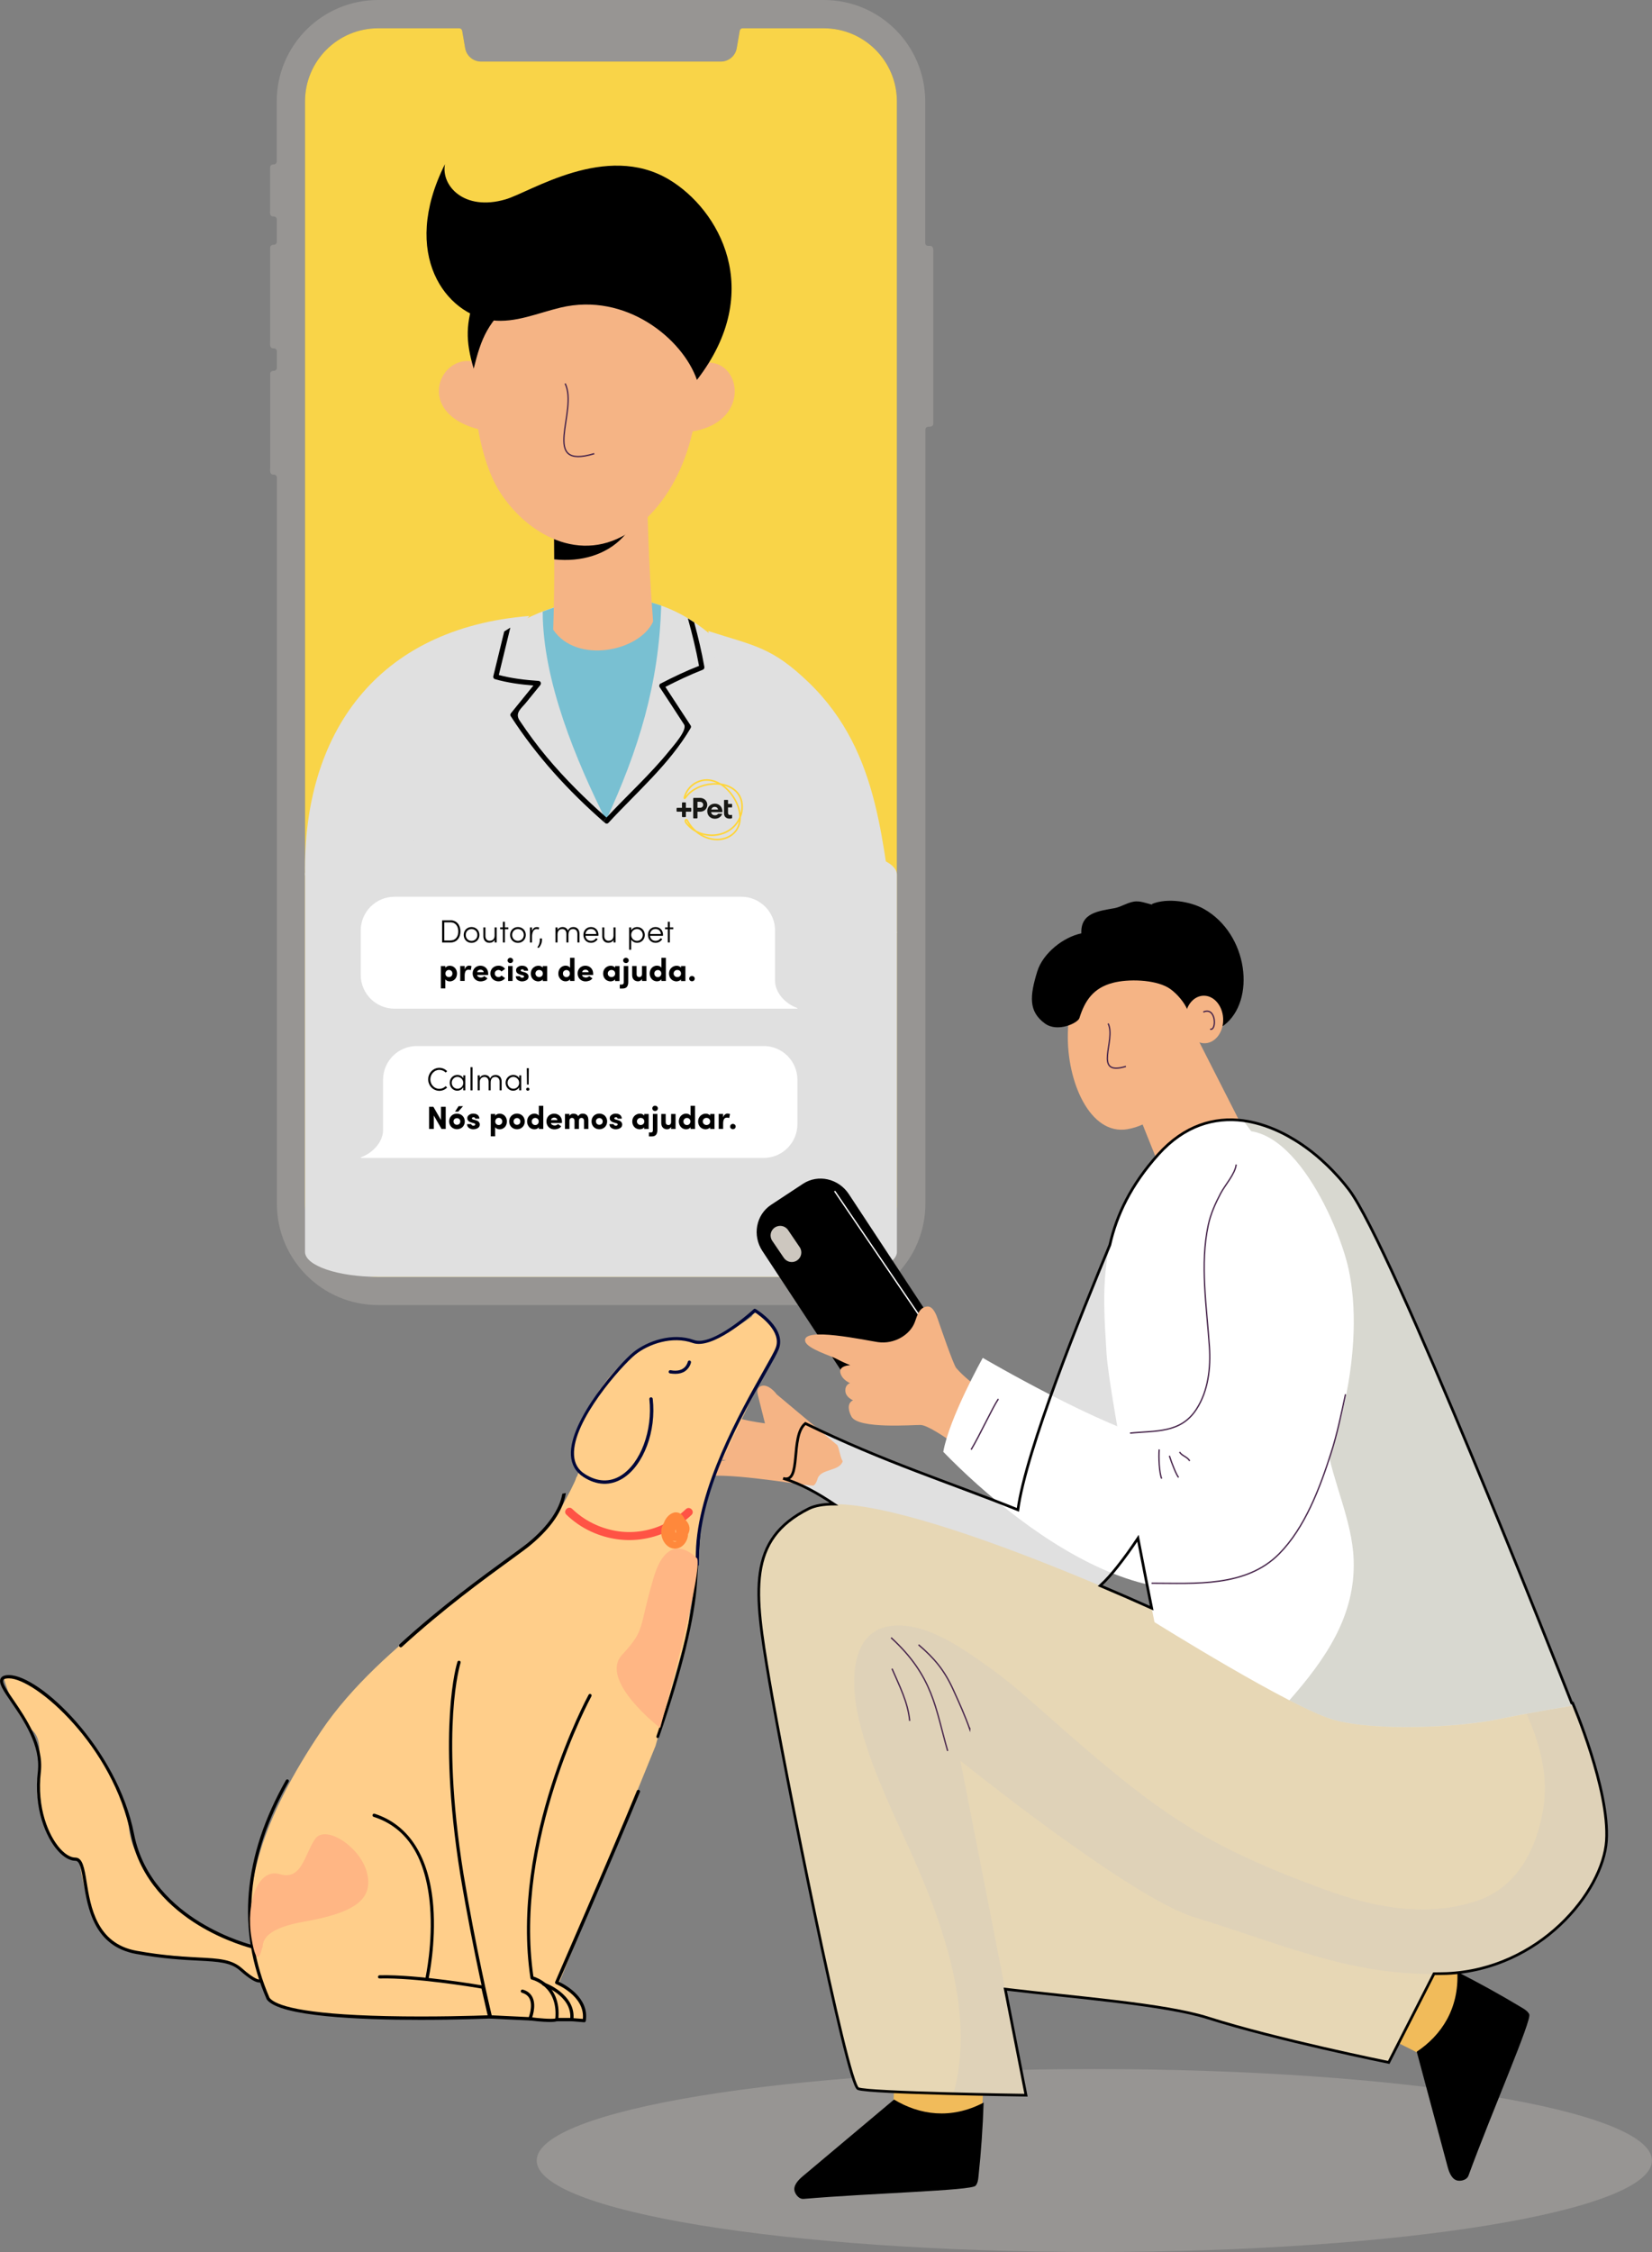 <svg xmlns="http://www.w3.org/2000/svg" xmlns:xlink="http://www.w3.org/1999/xlink" x="0px" y="0px" viewBox="0 0 308.34 420.21" style="enable-background:new 0 0 308.34 420.21;" xml:space="preserve"><rect x="0" y="0" width="308.34" height="420.21" fill="#808080" stroke="none"/><style type="text/css">	.st0{opacity:0.3;fill:#CDC7BF;}	.st1{fill:#F9D448;}	.st2{fill:#E0E0E0;}	.st3{fill:#79C0D2;}	.st4{fill:#F5B485;}	.st5{fill:none;stroke:#48264C;stroke-width:0.25;stroke-miterlimit:10;}	.st6{fill:#F1BB5A;}	.st7{fill:#E7D7B5;}	.st8{fill:#FFFFFF;}	.st9{opacity:0.3;fill:#7C7B62;}	.st10{fill:none;stroke:#FFFFFF;stroke-width:0.25;stroke-miterlimit:10;}	.st11{fill:#CDC7BF;}	.st12{fill:none;stroke:#000000;stroke-width:0.5;stroke-miterlimit:10;}	.st13{fill:#FFCE8A;}	.st14{fill:#FFB684;}	.st15{fill:#010839;}	.st16{fill:#FF5345;}	.st17{fill:#FF883B;}	.st18{clip-path:url(#SVGID_00000153698453175928088040000013801803072970742674_);fill:#FFD53A;}	.st19{clip-path:url(#SVGID_00000045588441055677654490000009460008606851498923_);fill:#171714;}	.st20{clip-path:url(#SVGID_00000093136435496318861700000014938831583134435465_);fill:#171714;}	.st21{clip-path:url(#SVGID_00000110441624171128823530000009964125773458630027_);fill:#171714;}	.st22{clip-path:url(#SVGID_00000084499744136550285600000000986459570892609435_);fill:#171714;}	.st23{clip-path:url(#SVGID_00000070822985756422909350000006243367133210959018_);fill:#171714;}</style><g id="Camada_2"></g><g id="Camada_3">	<g>		<g>			<g>				<path class="st0" d="M173.99,46.03c-0.1-0.1-0.24-0.15-0.41-0.15h-0.35c-0.3,0-0.54-0.24-0.54-0.54v-26.4      C172.69,8.47,164.22,0,153.77,0h-83.2C60.12,0,51.65,8.47,51.65,18.92v11.21c0,0.3-0.24,0.54-0.54,0.54l0,0      c-0.43,0-0.7,0.22-0.7,0.56v7.9c0,0.05,0,0.11-0.01,0.18c-0.02,0.3-0.04,0.71,0.19,0.93c0.1,0.1,0.24,0.16,0.41,0.16h0.12      c0.3,0,0.54,0.24,0.54,0.54v4.19c0,0.3-0.24,0.54-0.54,0.54l0,0c-0.43,0-0.7,0.22-0.7,0.56v17.51c0,0.05,0,0.11-0.01,0.18      c-0.02,0.3-0.04,0.71,0.19,0.93c0.1,0.1,0.24,0.15,0.41,0.15h0.12c0.3,0,0.54,0.24,0.54,0.54v3.11c0,0.3-0.24,0.54-0.54,0.54      l0,0c-0.43,0-0.7,0.22-0.7,0.56V87.3c0,0.05,0,0.11-0.01,0.18c-0.02,0.3-0.04,0.71,0.19,0.93c0.1,0.1,0.24,0.15,0.41,0.15h0.12      c0.3,0,0.54,0.24,0.54,0.54v135.5c0,10.45,8.47,18.92,18.92,18.92h83.2c10.45,0,18.92-8.47,18.92-18.92V80.17      c0-0.3,0.24-0.54,0.54-0.54h0.23c0.43,0,0.7-0.22,0.7-0.56V47.14c0-0.05,0-0.11,0.01-0.18      C174.19,46.66,174.22,46.25,173.99,46.03z M167.41,224.61c0,7.53-6.11,13.64-13.64,13.64h-83.2c-7.53,0-13.64-6.11-13.64-13.64      V18.92c0-7.53,6.11-13.64,13.64-13.64h15.15c0.26,0,0.49,0.19,0.54,0.45l0.56,3.25c0.25,1.45,1.51,2.51,2.97,2.51h44.75      c1.47,0,2.73-1.06,2.97-2.51l0.56-3.25c0.04-0.26,0.27-0.45,0.54-0.45h15.15c7.53,0,13.64,6.11,13.64,13.64V224.61z"></path>				<path class="st1" d="M167.41,224.61c0,7.53-6.11,13.64-13.64,13.64h-83.2c-7.53,0-13.64-6.11-13.64-13.64V18.92      c0-7.53,6.11-13.64,13.64-13.64h15.15c0.26,0,0.49,0.19,0.54,0.45l0.56,3.25c0.25,1.45,1.51,2.51,2.97,2.51h44.75      c1.47,0,2.73-1.06,2.97-2.51l0.56-3.25c0.04-0.26,0.27-0.45,0.54-0.45h15.15c7.53,0,13.64,6.11,13.64,13.64V224.61z"></path>			</g>			<path class="st2" d="M159.06,210.99c-4.82-34.86-10.57-68.13-15.4-77.79c-8.57-17.14-20.26-21.99-29.75-21.68     c-15.12,0.5-27.99,9.59-35.29,24.2c-5.22,10.44-9.63,30.69-13.39,54.52c2.8,2.69,5.88,5.05,9.25,6.94     c20.55,11.53,43.78,10.16,64.71,1.32C143.35,202.57,149.94,207.68,159.06,210.99z"></path>			<path class="st3" d="M123.41,113c-3.27-1.16-6.49-1.58-9.49-1.48c-4.44,0.15-8.67,1.05-12.63,2.6     c0.03,13.03,6.28,27.86,11.82,38.95C119.16,139.97,122.99,127.66,123.41,113z"></path>			<path class="st4" d="M90.86,80.44c-0.78-4.38,0.36-11.69-1-12.4C82.55,64.21,75.97,77.71,90.86,80.44z"></path>			<path class="st4" d="M126.33,80.75c0.12-3.58,0.24-7.17,0.36-10.75C137.68,61.03,143.42,80.56,126.33,80.75z"></path>			<path class="st4" d="M120.68,84.37c0.12,11.36,0.33,20.29,1.22,31.61c-2.52,5.55-14.27,8.01-18.65,1.51     c0.25-7.06,0.25-13.86,0.1-20.91C108.29,93.54,115.6,88.76,120.68,84.37z"></path>			<path d="M118.89,85.85c-4.9,3.95-11.15,8.03-15.54,10.72c0.06,2.63,0.08,5.22,0.09,7.8C113.66,105.48,122.23,98.42,118.89,85.85z     "></path>			<path class="st4" d="M104.78,45c28.42-5.13,33.08,38.55,13.92,53.42c-9.3,7.22-19.72,1.92-25.2-6.3     c-5.55-8.32-6.3-26.16-4.02-33.81C92.21,49.17,97.82,46.25,104.78,45z"></path>			<path class="st2" d="M56.93,163.19c4.03,15.85,3.61,26.17,17.56,34c0.94,0.53,1.89,1.02,2.84,1.5     c-8.54-16.53-2.48-42.54,6.15-53.18c3.05-10.36,8.38-22.84,15.33-30.58C70.19,117.24,56.54,136.98,56.93,163.19z"></path>			<path d="M88.41,68.79c1.4-5.62,2.58-8.9,8.19-13.35c-3.36,0.08-4.58,0.32-7.88-0.33C86.93,60.38,86.84,63.46,88.41,68.79z"></path>			<path d="M83.05,30.63c-0.76,3.99,3.55,8.84,11.31,6.57c4.69-1.37,18.73-10.74,30.51-3.7c9.29,5.55,18.09,20.76,5.21,37.39     c-2.64-7.65-13.25-16.42-25.48-13.49c-4.23,1.01-8.42,2.89-12.73,2.37C83.33,58.77,74.59,47.53,83.05,30.63z"></path>			<g>				<path class="st2" d="M167.41,174.04c-2.93-15.36-2.59-33.35-16.49-46.72c-6.84-6.57-9.97-6.77-18.73-9.57      c3.51,12.13,2.11,16.52,1.17,26.59c11.24,3.61,22.71,24.78,17.56,41.3c-2.04,6.55-5.99,10.79-11.13,13.42      c5.14,4.89,13.62,11.04,25.67,13.83c2.23-2.14-2.6-4.96-0.98-7.42c-2.46-6.07,1.55-14.26,1.38-23.16      C169.77,179.13,164,177.65,167.41,174.04z"></path>				<path class="st2" d="M128.46,202.3c-12.85,1.57-28.7-1.7-41.94-4.54c-0.39,1.46-0.7,2.89-0.99,4.32      C99.53,206.79,114.31,206.35,128.46,202.3z"></path>			</g>			<path d="M92.4,126.73c2.36,0.67,4.73,0.99,7.16,1.18c-1.39,1.71-2.78,3.42-4.17,5.14c-0.13,0.16-0.2,0.38-0.07,0.57     c4.81,7.46,10.75,13.96,17.43,19.79c0.05,0.04,0.11,0.07,0.16,0.09c-0.15-0.17-0.2-0.43,0-0.64c0.1-0.1,0.19-0.21,0.29-0.31     c-3.98-3.49-7.73-7.21-11.13-11.27c-1.82-2.17-3.49-4.46-5.07-6.81c-0.97-1.44,0.27-2.24,1.18-3.36     c0.88-1.09,1.77-2.17,2.65-3.26c0.26-0.32,0.1-0.77-0.33-0.8c-2.51-0.17-4.97-0.46-7.4-1.1c0.72-2.95,1.44-5.89,2.15-8.84     c-0.38,0.23-0.76,0.47-1.14,0.72c-0.68,2.78-1.35,5.55-2.03,8.33C92.01,126.41,92.14,126.66,92.4,126.73z"></path>			<path d="M123.28,127.56c-0.22,0.11-0.3,0.44-0.17,0.64c1.54,2.32,3.05,4.66,4.57,6.99c0.66,1.02-2.02,4-2.74,4.89     c-3.57,4.42-7.89,8.32-11.76,12.49c-0.1,0.1-0.2,0.2-0.29,0.31c-0.19,0.21-0.14,0.47,0,0.64c0.16,0.18,0.44,0.26,0.66,0.03     c5.28-5.73,11.38-10.93,15.36-17.7c0.08-0.14,0.09-0.34,0-0.47c-1.58-2.4-3.14-4.81-4.72-7.21c2.27-1.16,4.56-2.25,6.94-3.18     c0.26-0.1,0.38-0.3,0.33-0.58c-0.49-2.78-1.15-5.54-1.89-8.27c-0.39-0.26-0.78-0.51-1.18-0.75c0.81,2.93,1.54,5.88,2.08,8.86     C128.02,125.2,125.64,126.34,123.28,127.56z"></path>			<path class="st5" d="M105.48,71.56c2.52,5.17-4.85,16.2,5.44,13.09"></path>			<path class="st2" d="M167.41,233.58c0,2.58-6.11,4.67-13.64,4.67h-83.2c-7.53,0-13.64-2.09-13.64-4.67v-70.39     c0-2.58,6.11-4.67,13.64-4.67h15.15c0.26,0,0.49,0.07,0.54,0.15l0.56,1.11c0.25,0.5,1.51,0.86,2.97,0.86h44.75     c1.47,0,2.73-0.36,2.97-0.86l0.56-1.11c0.04-0.09,0.27-0.15,0.54-0.15h15.15c7.53,0,13.64,2.09,13.64,4.67V233.58z"></path>		</g>		<g>			<path class="st0" d="M100.17,403.14c0,9.43,46.6,17.07,104.08,17.07c57.48,0,104.08-7.64,104.08-17.07     c0-9.43-46.6-17.07-104.08-17.07C146.78,386.06,100.17,393.71,100.17,403.14z"></path>			<path class="st2" d="M238.99,223.45c-6.46-4.77-26.52-4.06-29.05,2.12c-2.61,6.36-18.1,42.31-19.97,56.16     c-12.88-5.17-24.84-8.87-39.67-16.11c-2.93,2.34-0.59,11.33-4.16,10.24c9.99,3.08,16.21,11.51,33.76,19.91     c17.28,8.27,23.65,2.87,28.63-3.4C226.52,269.73,238.99,223.45,238.99,223.45z"></path>			<path class="st4" d="M124.23,271.61c-0.58-0.27-0.98-0.85-0.7-1.3c0.3-0.46,1.1-0.54,1.79-0.57c3.04-0.12,6.24-1.19,9.13-0.37     c-4.26-1.21-11.66-1.67-10.81-3.74c0.63-1.53,8.42,0.45,11.64,1.53c-1.82-0.93-5.08-2.31-6.9-3.24c-0.34-0.18-0.7-0.37-0.84-0.66     c-0.26-0.53,0.43-1.08,1.16-1.13c0.73-0.05,1.43,0.25,2.12,0.48c4.33,1.42,7.84,2.44,11.96,2.98c-0.43-1.72-0.86-3.45-1.3-5.17     c-0.15-0.6-0.25-1.33,0.37-1.7c1.07-0.63,2.45,0.53,3.12,1.46l11.31,9.47c0.42,0.83,0.52,2.21,1.01,3.01     c-0.6,1.91-4.08,1.35-4.69,3.25c-0.14,0.45-0.3,0.92-0.71,1.26c-0.36,0.3-13.31-2.14-19.39-1.79c-1.95,0.11-4.59,0.14-5.64-0.65     c-2.34-1.77,5.6-1.59,8.7-2.29c-3.14-0.16-6.27-0.32-9.4-0.48C125.51,271.91,124.81,271.87,124.23,271.61z"></path>			<path class="st6" d="M183.31,393.94c-5.57,0.68-11.52,1.3-16.56-1.21c0.28-5.24,0.15-15.13,0.17-20.38     c6.25,1.78,10.67,1.33,17.35,0.61L183.31,393.94z"></path>			<path d="M183.59,392.33c-0.15,4.6-0.47,9.21-0.96,13.79c-0.06,0.61-0.14,1.25-0.54,1.72c-0.77,0.92-19.27,1.36-32.13,2.46     c-0.72,0.06-1.37-0.64-1.61-1.32c-0.4-1.09,0.58-2.15,1.47-2.9c5.68-4.77,11.36-9.54,17.05-14.32     C171.61,394.63,177.49,395.53,183.59,392.33"></path>			<path class="st6" d="M273.35,368.88c-1.74,5.34-3.69,10.99-8.1,14.49c-4.63-2.48-13.64-6.54-18.4-8.77     c4.25-4.91,5.72-9.1,7.9-15.46L273.35,368.88z"></path>			<path d="M272.01,367.94c4.11,2.09,8.14,4.32,12.09,6.7c0.52,0.31,1.07,0.66,1.33,1.21c0.5,1.09-6.92,18.04-11.36,30.15     c-0.25,0.67-1.16,0.97-1.87,0.9c-1.15-0.1-1.7-1.44-2-2.56c-1.92-7.16-3.84-14.34-5.77-21.51     C269.03,379.77,272.33,374.82,272.01,367.94"></path>			<path class="st4" d="M223.14,193.06l10,19.66c0,0,0.37,0.29-4.54,6.41c-1.89,2.36-5.68,4.92-7.56,4.18     c-2.39-0.93-3.35-2.51-4.49-5.31c-3.27-8.08-7.28-18.24-7.28-18.24L223.14,193.06z"></path>			<path class="st4" d="M223.75,191.17c-1.02-7.51-7.56-11.67-14.06-11.14c-6.5,0.54-10.15,3.86-10.38,12.72     c-0.24,9.13,4.17,19.15,11.13,17.95C218.64,209.28,224.78,198.68,223.75,191.17"></path>			<path d="M215.02,168.67c2.87-1.18,7.16-0.47,9.64,0.91c8.38,4.69,9.78,17.19,3.78,21.74c-1.28,0.97-3.01-3.06-3.74-1.47     c-0.62,1.37-0.32,2.64-1.96,3.45c-1.01-1.52-0.5-3.69-1.32-5.32c-0.68-1.37-2.17-3-3.44-3.73c-2.59-1.48-7.4-1.61-10.27-0.86     c-3.58,0.94-5.2,3.23-6.24,6.57c-0.28,0.92-4.05,2.74-6.42,1.03c-3.12-2.26-2.85-5.15-1.45-9.72c1.05-3.41,4.87-6.42,8.23-7.11     c-0.17-3.85,3.23-4.16,6.16-4.7c1.42-0.26,2.65-1.22,4.07-1.27c1.23-0.04,2.43,0.61,3.61,0.69c-0.13,0.17-0.31,0.23-0.44,0.38"></path>			<path class="st4" d="M225.88,186.04c-1.86-0.81-3.87,0.4-4.49,2.71c-0.62,2.31,0.38,4.84,2.24,5.66c1.86,0.82,3.87-0.4,4.49-2.71     C228.74,189.39,227.74,186.86,225.88,186.04"></path>			<path class="st5" d="M224.59,188.84c2.45-1.1,2.52,3.59,1.28,3.19"></path>			<path class="st5" d="M206.83,190.98c1.54,3.16-2.97,9.9,3.32,8"></path>			<path class="st7" d="M222.54,301.86c0,0-49.59,12.24-56.02,15.49c-6.43,3.27-16.96,11.63-14.48,21.95     c2.49,10.33,6.86,24.32,17.43,28.44c10.57,4.13,43.37,4.79,55.99,8.82c12.61,4.02,33.7,8.29,33.7,8.29l13.63-26.71l-62.94-16.16     c0,0,27.8-8.51,35.23-11.97c7.45-3.46,11.22-10.87,11.22-10.87L222.54,301.86z"></path>			<path class="st7" d="M143.54,313.42c-2.78-16.48-4.18-26.11,7.4-31.9c11.58-5.78,66.77,19.28,79.81,26.05     c13.05,6.78,23.14,11.21,30.03,10.32c6.9-0.88,32.75-0.1,32.75-0.1s6.94,16.16,6.28,25.71c-0.65,9.55-12.52,24.02-29.82,24.77     c-17.3,0.73-30.19-5.38-47.09-10.53c-11.9-3.62-43.65-29.2-43.65-29.2l12.22,62.43c0,0-29.28-0.41-31.33-1.22     C158.1,388.96,146.33,329.88,143.54,313.42z"></path>			<path class="st0" d="M293.53,317.78c0,0-4.16-0.13-9.59-0.22c2.93,6.25,5.22,12.72,4.12,19.79c-1.17,7.45-4.73,14.72-12.3,17.3     c-9.33,3.18-19.24,1.3-28.28-1.99c-8.97-3.26-18.14-7.07-26.23-12.17c-8.22-5.18-15.59-11.48-22.89-17.86     c-4.55-3.98-8.94-8.12-13.89-11.63c-4.82-3.42-11.35-8.12-17.61-7.67c-8.55,0.61-8.05,11.26-6.59,17.36     c1.92,8.03,5.45,15.52,8.87,22.99c6.41,13.98,13.09,31.49,8.82,47.02c7.06,0.18,13.51,0.27,13.51,0.27l-12.22-62.43     c0,0,31.74,25.57,43.65,29.2c16.9,5.15,29.79,11.26,47.09,10.53c17.3-0.74,29.17-15.21,29.82-24.77     C300.46,333.94,293.53,317.78,293.53,317.78z"></path>			<path class="st5" d="M166.32,305.58c7.92,7.26,8.25,13.2,10.56,21.13"></path>			<path class="st5" d="M171.44,306.9c2.96,2.52,4.8,4.73,6.43,8.28c1.13,2.47,2.27,5,3.15,7.51c0.03-0.22-0.09-0.27-0.17-0.44"></path>			<path class="st5" d="M166.49,311.36c1.37,3.2,2.97,6.21,3.3,9.74"></path>			<path class="st8" d="M293.53,318.25c0,0-33.43-85.32-41.76-96.26c-8.31-10.95-24.02-19.42-35.57-6.6     c-11.55,12.83-10.41,24.97-9.67,37.14c0.52,8.42,8.95,50.15,8.95,50.15s25.68,16.06,33.49,18.23c7.81,2.17,23.32,1.39,30.56-0.1     C286.77,319.33,293.53,318.25,293.53,318.25z"></path>			<path class="st9" d="M251.77,221.99c-4.83-6.36-12.16-11.88-19.72-12.88c8.31,10.6,11.76,22.84,13.07,36.3     c0.78,8.01,1.2,16.07,2.49,24.03c1.17,7.23,4.76,14.2,5.04,21.54c0.41,10.53-5.34,18.71-11.99,26.28     c3.41,1.76,6.39,3.12,8.3,3.65c7.81,2.17,23.32,1.39,30.56-0.1c7.24-1.48,13.99-2.56,13.99-2.56S260.1,232.93,251.77,221.99z"></path>			<path d="M174,246.46l-15.57-23.65c-1.92-2.91-5.75-3.77-8.56-1.92l-5.95,3.92c-2.81,1.85-3.54,5.71-1.62,8.62l15.57,23.65     c1.92,2.91,5.75,3.77,8.56,1.92l5.95-3.92C175.2,253.23,175.92,249.37,174,246.46"></path>			<path class="st10" d="M155.78,222.25c5.57,8.17,11.13,16.35,16.69,24.52c0.71,1.05,1.35,2.66,0.33,3.41"></path>			<path class="st4" d="M158.93,264.34c1.32,2.35,11.49,1.52,12.89,1.55c2.51,0.07,11.77,7.91,14.17,8.34     c1.21-2.84,4.3-8.25,3.82-11.27c-0.02-0.17-0.08-0.37-0.25-0.41c-0.17-0.05-0.27,0.22-0.49,0.11c-3.69-1.84-7.9-4.3-10.59-7.39     c-0.55-0.64-3.19-8.38-3.43-9.09c-0.27-0.78-0.88-2.53-2.03-2.39c-1.46,0.17-1.82,1.66-2.26,2.87c-0.87,2.41-3.86,4.21-6.9,3.77     c-2.24-0.32-14.35-2.97-13.56-0.13c0.38,1.38,4.82,2.7,5.79,3.23c0.85,0.45,1.7,0.85,2.6,1.2c-1.17,0.09-2.13,0.49-1.8,1.57     c0.25,0.8,0.91,1.37,1.75,1.78c-0.46,0.2-0.78,0.55-0.85,1.13c-0.12,0.97,0.51,1.63,1.42,2.08c-0.05,0.03-0.1,0.04-0.14,0.07     C158,262.01,158.47,263.51,158.93,264.34z"></path>			<path class="st8" d="M230.24,211.26c-14.18,3.48-16.92,43.98-13.53,57.63c-10.82-2.38-33.28-15.52-33.28-15.52     s-6.25,11.17-7.37,17.53c15.16,15.61,47.73,40.29,65.39,14.17c8.71-12.9,13.37-33.93,10.26-48.27     c-1.87-8.63-11.93-31.41-23.95-24.55"></path>			<path class="st5" d="M222.06,272.6c-0.51-0.84-1.42-0.89-1.9-1.67"></path>			<path class="st5" d="M218.26,271.64c0.42,1.34,1.36,3.73,1.73,4.03"></path>			<path class="st5" d="M216.36,270.45c-0.13,1.48,0.01,4.38,0.46,5.45"></path>			<path class="st5" d="M181.26,270.49c1.57-2.6,3.94-7.76,5.08-9.46"></path>			<path class="st11" d="M149.25,232.7c0.56,0.82,0.35,1.92-0.47,2.48l0,0c-0.81,0.56-1.92,0.34-2.48-0.47l-2.16-3.18     c-0.56-0.82-0.35-1.93,0.47-2.48l0,0c0.82-0.56,1.93-0.35,2.48,0.47L149.25,232.7z"></path>			<path class="st5" d="M214.93,295.42c8.12,0,17.62,0.79,23.84-5.51c4.81-4.88,7.56-12.24,9.62-18.64     c1.18-3.65,1.94-7.37,2.74-11.1"></path>			<path class="st5" d="M210.92,267.41c4.75-0.49,9.44,0.08,12.38-4.45c2.22-3.41,2.7-7.72,2.43-11.69     c-0.49-7.34-1.79-15.39-0.21-22.69c0.45-2.1,1.33-4.05,2.33-5.94c0.82-1.55,2.69-3.6,2.88-5.35"></path>			<path class="st12" d="M293.53,317.78c0,0-0.07,0-0.18-0.01c-2.66-6.76-33.61-85.32-41.57-95.79c-0.28-0.37-0.58-0.74-0.88-1.11     c-0.09-0.11-0.18-0.21-0.27-0.32c-0.22-0.26-0.44-0.52-0.67-0.78c-0.1-0.12-0.21-0.23-0.32-0.35c-0.22-0.25-0.45-0.49-0.68-0.73     c-0.11-0.11-0.21-0.22-0.32-0.34c-0.24-0.25-0.49-0.5-0.74-0.74c-0.1-0.09-0.19-0.19-0.29-0.28c-0.3-0.28-0.6-0.56-0.9-0.83     c-0.05-0.05-0.11-0.1-0.16-0.15c-1.13-1.01-2.33-1.94-3.57-2.79c-0.04-0.02-0.07-0.05-0.11-0.07c-0.38-0.26-0.76-0.5-1.15-0.74     c-0.04-0.03-0.09-0.05-0.13-0.08c-0.4-0.24-0.8-0.47-1.2-0.7c-0.02-0.01-0.05-0.03-0.07-0.04c-2.19-1.2-4.49-2.09-6.82-2.58     c-0.02,0-0.04-0.01-0.05-0.01c-0.45-0.09-0.89-0.17-1.34-0.23c-0.01,0-0.03-0.01-0.04-0.01c0,0,0,0,0,0     c-5.45-0.72-11.02,0.91-15.86,6.28c-5.18,5.76-7.81,11.38-9.06,16.92c-5.33,12.83-15.66,38.28-17.16,49.42     c-12.88-5.17-24.84-8.87-39.67-16.11c-2.93,2.34-0.59,11.33-4.16,10.24c3.41,1.05,6.37,2.72,9.5,4.8     c-1.94,0.01-3.54,0.28-4.7,0.85c-11.58,5.79-10.18,15.42-7.4,31.9c2.79,16.47,14.56,75.54,16.61,76.33     c2.05,0.81,31.33,1.22,31.33,1.22l-3.87-19.79c13.48,1.61,29.8,2.81,37.87,5.38c12.61,4.02,33.7,8.29,33.7,8.29l8.45-16.55     c0.78-0.01,1.57-0.01,2.37-0.04c17.3-0.74,29.17-15.21,29.82-24.77C300.46,333.94,293.53,317.78,293.53,317.78z M208.53,292.38     c1.32-1.66,2.61-3.46,3.87-5.35c1.06,5.5,2,10.26,2.56,13.04c-3-1.35-6.24-2.76-9.61-4.19     C206.51,294.81,207.55,293.61,208.53,292.38z"></path>			<g>				<path class="st13" d="M0.74,313.2c0,0,1.65,6.39,5.21,9.57c3.53,3.18-1.08,10.15,2.36,17.5s6.52,6.87,6.52,6.87      s1.78,17.02,10.65,17.14c9.1,1.08,17.75,1.08,18.8,2.61c0.7,1,3.11,2.63,4.76,3.26c0.95,2.98,1.1,2.83,1.1,2.83      s1.43,3.46,25.29,3.56c23.86,0.08,33.61,0.53,33.61,0.53s0.43-4.99-4.71-7.02l18.02-44.27l6.04-21.56l1.53-15.16l-22.33-13.49      c-0.43,2.23-3.91,8.25-7.14,11.28c-7.09,6.64-29.28,19.5-40.46,36.09s-14.54,28.93-13.03,39.83c0.05,0.15,0.08,0.28,0.13,0.43      c-3.63-1.08-13.59-4.74-19.23-13.23c-6.99-10.53-0.73-9.1-8.17-20.58C12.22,317.91,2.89,311.17,0.74,313.2z"></path>				<path d="M109.04,377.34C109.02,377.34,109.02,377.34,109.04,377.34c-2.03-0.18-2.28-0.18-2.28-0.18c-0.18,0-0.3-0.13-0.3-0.3      c0-0.18,0.13-0.3,0.3-0.3c0,0,0.23,0,2.03,0.15c0.4-4.31-4.94-6.47-4.99-6.49c-0.08-0.05-0.15-0.1-0.18-0.18      c-0.03-0.08-0.03-0.15,0-0.23c0.08-0.23,9.83-22.48,15.24-35.64c0.08-0.18,0.25-0.25,0.4-0.18c0.18,0.08,0.25,0.25,0.18,0.4      c-5.09,12.36-13.99,32.79-15.14,35.39c1.18,0.55,5.69,2.96,5.04,7.29C109.32,377.24,109.19,377.34,109.04,377.34"></path>				<path d="M122.76,324.3c-0.05,0-0.08,0-0.03,0.03c-0.18-0.05-0.25-0.23-0.2-0.38c4.26-12.41,6.62-22.06,7.02-28.65      c0.78-12.63,1.48-20,1.9-24.39c0.58-6.22,0.68-7.34-0.13-10.48l-0.15-0.55c-0.98-3.83-2.21-8.6-3.43-8.9      c-0.08-0.03-0.33-0.1-0.7,0.33c-1.88,2.06-3.63,8.5-3.66,8.57c-0.05,0.15-0.23,0.25-0.38,0.2c-0.18-0.05-0.28-0.23-0.23-0.38      c0.08-0.28,1.8-6.67,3.78-8.82c0.4-0.48,0.83-0.63,1.28-0.53c1.48,0.38,2.46,3.76,3.89,9.32l0.15,0.55      c0.83,3.23,0.73,4.36,0.13,10.68c-0.43,4.39-1.13,11.76-1.9,24.36c-0.43,6.67-2.78,16.37-7.07,28.83      C123.01,324.23,122.88,324.3,122.76,324.3"></path>				<path d="M78.46,376.89c-11.3,0-26.22-0.6-28.65-3.78c0,0-0.03-0.03-0.03-0.05c-5.64-12.96-4.44-26.72,3.58-40.88      c0.08-0.15,0.25-0.2,0.4-0.13c0.15,0.08,0.2,0.25,0.13,0.4c-7.92,13.99-9.12,27.55-3.58,40.33c1.05,1.35,5.71,3.06,21.81,3.41      c8.67,0.2,17.07-0.08,18.9-0.15l-1.15-4.99c-1.58-0.28-12.38-2.06-19.02-1.88c-0.18,0-0.3-0.13-0.3-0.3c0-0.15,0.13-0.3,0.3-0.3      c7.22-0.18,19.23,1.9,19.35,1.93c0.13,0.03,0.23,0.1,0.25,0.23l1.3,5.54c0.03,0.08,0,0.18-0.05,0.25      c-0.05,0.08-0.13,0.13-0.23,0.13C90.9,376.66,85.36,376.89,78.46,376.89 M50.14,372.98L50.14,372.98L50.14,372.98z"></path>				<path d="M79.72,369.32c0,0-0.03,0-0.05-0.03c-0.15-0.03-0.25-0.18-0.23-0.35c0-0.08,1.38-6.39,0.83-13.21      c-0.73-9.07-4.26-14.71-10.53-16.72c-0.18-0.05-0.25-0.23-0.2-0.38c0.05-0.18,0.23-0.25,0.38-0.2      c6.44,2.08,10.23,8.05,10.95,17.27c0.53,6.92-0.83,13.28-0.85,13.36C79.99,369.22,79.87,369.32,79.72,369.32"></path>				<path d="M103.88,377.16c-0.15,0-0.3-0.15-0.3-0.33c0-0.18,0.13-0.3,0.3-0.3h2.56c0.25-4.14-5.01-5.99-5.06-6.02      c-0.15-0.05-0.23-0.23-0.18-0.38c0.05-0.15,0.23-0.23,0.38-0.18c0.08,0,5.99,2.13,5.44,6.92c-0.03,0.15-0.15,0.28-0.3,0.28      H103.88"></path>				<path d="M102.7,377.29c-1.45,0-3.51-0.25-3.73-0.28l-7.44-0.35c-0.13,0-0.25-0.1-0.28-0.23c-0.05-0.13-2.88-11.91-5.34-26.64      c-2.28-14.24-2.31-24.24-1.93-30.15c0.4-6.42,1.35-9.42,1.4-9.55c0.05-0.18,0.23-0.25,0.38-0.2c0.18,0.05,0.25,0.23,0.2,0.38      c0,0.03-0.98,3.06-1.38,9.42c-0.38,5.87-0.35,15.82,1.93,29.98c2.26,13.61,4.86,24.69,5.26,26.37l7.24,0.35      c1.43,0.2,3.81,0.4,4.64,0.25c0.53-6.02-4.21-7.22-4.41-7.27c-0.13-0.03-0.2-0.13-0.23-0.25c-3.89-25.72,10.7-52.61,10.85-52.89      c0.08-0.15,0.25-0.2,0.4-0.13c0.15,0.08,0.2,0.25,0.13,0.4c-0.15,0.28-14.56,26.87-10.83,52.31c0.43,0.13,1.5,0.53,2.51,1.45      c1.18,1.08,2.51,3.11,2.13,6.62c-0.03,0.13-0.1,0.2-0.2,0.25C103.73,377.24,103.25,377.29,102.7,377.29 M91.47,376.34      L91.47,376.34L91.47,376.34z"></path>				<path d="M98.92,376.99c-0.05,0-0.08,0-0.13-0.03c-0.15-0.08-0.23-0.25-0.15-0.4c0-0.03,0.9-2.21,0.2-3.63      c-0.28-0.55-0.75-0.9-1.43-1.1c-0.15-0.05-0.25-0.23-0.2-0.38c0.05-0.15,0.23-0.25,0.38-0.2c0.85,0.23,1.45,0.73,1.8,1.43      c0.8,1.68-0.15,4.04-0.2,4.14C99.14,376.91,99.04,376.99,98.92,376.99"></path>				<path d="M48.39,369.92c-0.73,0-1.93-0.75-3.61-2.23c-1.75-1.55-3.99-1.65-7.72-1.85c-2.93-0.15-6.59-0.33-11.66-1.25      c-7.87-1.43-9.02-8.57-9.8-13.31c-0.38-2.28-0.65-4.06-1.5-4.06c-1.05,0-2.23-0.68-3.31-1.9c-2.21-2.48-4.54-7.85-3.73-14.76      c0.55-4.86-2.61-9.5-4.91-12.88c-1.5-2.18-2.48-3.61-2.03-4.49c0.23-0.43,0.73-0.63,1.55-0.63c5.79,0,20.25,13.76,23.36,29.7      c1.63,8.3,7.54,13.49,12.23,16.37c5.09,3.13,9.85,4.31,9.9,4.31c0.18,0.05,0.28,0.23,0.23,0.38c-0.05,0.18-0.23,0.28-0.38,0.23      c-0.05-0.03-4.91-1.2-10.08-4.39c-4.79-2.96-10.83-8.25-12.51-16.79c-3.23-16.57-17.82-29.2-22.76-29.2      c-0.4,0-0.9,0.05-1.03,0.3c-0.3,0.53,0.8,2.16,1.98,3.86c2.23,3.28,5.59,8.22,5.01,13.31c-0.78,6.69,1.45,11.88,3.58,14.29      c0.98,1.08,1.98,1.68,2.86,1.68c1.35,0,1.68,1.9,2.11,4.56c0.73,4.59,1.85,11.48,9.3,12.83c5.01,0.9,8.65,1.1,11.58,1.25      c3.86,0.2,6.19,0.33,8.1,2.01c2.48,2.21,3.21,2.11,3.28,2.08c0.1-0.1,0.25-0.13,0.38-0.05c0.15,0.1,0.2,0.28,0.1,0.43      c-0.03,0.05-0.13,0.2-0.4,0.23C48.46,369.92,48.44,369.92,48.39,369.92 M48.44,369.37L48.44,369.37L48.44,369.37 M48.44,369.37      L48.44,369.37L48.44,369.37"></path>				<path class="st14" d="M48.89,363.55c0,0-0.88,4.64-1.96-1.96c-1.08-6.57,1.23-13.13,5.31-11.88c4.09,1.23,4.61-3.73,6.57-6.57      c1.96-2.83,8.7,1.6,9.75,6.57c1.08,4.96-2.83,7.27-11.88,8.87C47.63,360.19,49.41,363.38,48.89,363.55"></path>				<g>					<path class="st13" d="M132.81,276.63l9.5-19.93c0,0,4.74-5.51,1.83-9.5c-2.91-3.99-3.83-1.53-3.83-1.53s-7.34,5.51-11.03,4.44       c-3.68-1.08-14.44-0.33-21.63,17.47c0,0-1.7,3.21,0.3,7.04c0.28,0.4-4.69,10.23-6.89,11.73c5.24,2.86,21.18,2.01,28.95,6.59       C130.3,286.83,131.05,280.09,132.81,276.63z"></path>					<g>						<path class="st15" d="M125.06,256.27c-0.18-0.03-0.28-0.18-0.25-0.35c0.03-0.18,0.18-0.28,0.35-0.25        c2.76,0.53,3.18-1.48,3.21-1.55c0.03-0.18,0.2-0.28,0.35-0.25c0.18,0.03,0.28,0.18,0.25,0.35c0,0.05-0.2,1-1.1,1.63        c-0.48,0.33-1.1,0.5-1.8,0.5C125.74,256.35,125.41,256.32,125.06,256.27z"></path>					</g>					<path class="st15" d="M143.01,256.12c1.18-2.06,2.01-3.53,2.33-4.34c1.58-3.91-4.04-7.37-4.29-7.52       c-0.13-0.08-0.28-0.08-0.38,0.03c-0.08,0.08-7.64,7.02-11.15,5.74c-4.01-1.45-8.67,0.18-11.3,2.28       c-2.48,1.98-12.01,12.66-11.66,19.23c0.1,1.75,0.88,3.11,2.31,4.04c2.51,1.63,5.06,1.7,7.37,0.28       c3.89-2.43,6.29-8.82,5.59-14.86c-0.03-0.18-0.18-0.28-0.35-0.28c-0.18,0.03-0.3,0.18-0.28,0.35       c0.65,5.82-1.63,11.96-5.31,14.26c-2.08,1.3-4.41,1.2-6.72-0.28c-1.28-0.8-1.96-2.01-2.03-3.56c-0.33-6.37,9-16.77,11.43-18.72       c2.51-2.01,6.94-3.53,10.73-2.18c3.58,1.28,10.4-4.64,11.61-5.71c0.95,0.63,5.09,3.58,3.86,6.64c-0.3,0.78-1.18,2.31-2.28,4.26       c-4.31,7.64-12.36,21.83-12.61,33.96c-0.03,0.83-0.03,1.6-0.05,2.36h0.05h0.55c0.03-0.73,0.03-1.53,0.05-2.36       C130.7,277.75,138.72,263.67,143.01,256.12z"></path>				</g>				<path d="M74.58,307.28c0.05,0.08,0.15,0.1,0.23,0.1s0.15-0.03,0.2-0.08c7.8-7.12,15.49-12.73,20.1-16.07      c1.78-1.3,3.21-2.33,4.01-3.01c3.78-3.16,6.02-6.47,6.49-9.63c-0.25,0.05-0.48,0.1-0.65,0.13c-0.53,2.93-2.66,6.04-6.24,9.02      c-0.78,0.65-2.21,1.68-3.99,2.98c-4.61,3.36-12.33,8.95-20.15,16.09C74.45,306.96,74.45,307.16,74.58,307.28z"></path>				<path class="st16" d="M129.07,282.67c0.7-0.68-0.35-1.75-1.05-1.08c-1.25,1.2-2.73,2.18-4.31,2.91      c-2.71,1.25-5.84,1.68-8.8,1.15c-3.06-0.55-5.89-1.96-8.12-4.11c-0.7-0.68-1.78,0.4-1.08,1.08c1.35,1.3,2.91,2.38,4.61,3.16      c3.11,1.43,6.54,1.93,9.9,1.35C123.53,286.58,126.64,285,129.07,282.67"></path>				<path class="st17" d="M128.34,286.03c0.08-0.4-0.1-0.8-0.6-0.65c-0.38-0.1-0.85,0.13-0.93,0.53c0,0.05-0.03,0.13-0.05,0.2      c0.05-0.18,0.03-0.08,0-0.03c-0.1,0.15,0.08-0.08-0.03,0.03c-0.03,0.03-0.05,0.05-0.08,0.08c-0.08,0.05-0.05,0.05,0.03-0.03      c-0.05,0-0.08,0.03-0.1,0.05c-0.05,0.03-0.08,0.03-0.1,0.05c-0.08,0.05-0.08,0.05,0.03,0c-0.03,0-0.08,0.03-0.1,0.03      c-0.03,0-0.08,0.03-0.1,0.03c-0.05,0.03-0.28,0.03-0.08,0.03c-0.03,0-0.08,0-0.1,0c-0.08,0-0.13,0-0.2,0s-0.18-0.05,0,0      c-0.13-0.03-0.23-0.05-0.33-0.1c0.23,0.1-0.23-0.18-0.05-0.03c-0.05-0.05-0.08-0.1-0.13-0.13c-0.13-0.13,0.08,0.13-0.03-0.05      c-0.03-0.05-0.08-0.13-0.1-0.18c0.08,0.13-0.03-0.05-0.03-0.08c-0.03-0.08-0.03-0.13-0.05-0.2c-0.05-0.2,0,0.13,0-0.08      c0-0.08,0-0.13,0-0.2c0-0.03,0.03-0.25,0-0.08c0.03-0.13,0.05-0.28,0.1-0.4c0.03-0.15-0.05,0.08,0.03-0.08      c0.03-0.08,0.08-0.15,0.1-0.2c0.05-0.05,0.08-0.13,0.13-0.18c0.1-0.2-0.05,0.05,0.03-0.05c0.05-0.05,0.13-0.13,0.18-0.18      c0,0.03,0.18-0.13,0.1-0.08c0.05-0.05,0.18-0.13,0.25-0.15c-0.05,0-0.05,0,0.05,0c-0.03,0-0.05,0-0.08,0      c0.08,0.03,0.08,0.03,0,0c0,0.03,0.03,0.03,0.03,0.03c0.05,0.03,0.13,0.13,0.03,0.03c0,0,0.15,0.18,0.05,0.05      c0.08,0.08,0.13,0.2,0.18,0.3c0.08,0.15,0-0.05,0.05,0.1c0.03,0.08,0.05,0.13,0.08,0.2c0.05,0.15,0.1,0.3,0.15,0.45      c0.08,0.25,0.18,0.6,0.2,0.83c0.05,0.3,0.05,0.63-0.03,0.9c0,0.05-0.03,0.13-0.05,0.18c-0.05,0.13,0.1-0.15-0.03,0.05      c-0.05,0.08-0.08,0.13-0.1,0.18c0,0.03-0.1,0.15-0.03,0.05c-0.05,0.08-0.1,0.15-0.18,0.2c-0.03,0.03-0.15,0.13-0.05,0.05      c-0.05,0.05-0.1,0.08-0.15,0.1c-0.03,0.03-0.18,0.08-0.05,0.03c-0.05,0.03-0.13,0.03-0.2,0.05c0.05,0,0.13,0,0,0      c-0.03,0-0.25-0.03-0.1,0c-0.05-0.03-0.1-0.03-0.15-0.05c0.1,0.03-0.15-0.08-0.18-0.1c0,0-0.1-0.08-0.03-0.03      c-0.1-0.08-0.2-0.18-0.28-0.28c0.1,0.1-0.05-0.1-0.05-0.1c-0.03-0.05-0.05-0.08-0.08-0.13c-0.05-0.08-0.08-0.13-0.1-0.2      c0.05,0.13-0.03-0.03-0.03-0.05c-0.05-0.13-0.08-0.25-0.1-0.38c-0.05-0.2,0,0.15,0-0.08c0-0.05,0-0.13,0-0.18      c0-0.13,0.03-0.23,0.03-0.35c0-0.15-0.05,0.15,0-0.05c0.03-0.08,0.03-0.13,0.05-0.2c0.03-0.08,0.05-0.13,0.08-0.2      c-0.05,0.15,0.05-0.05,0.05-0.08c0.03-0.05,0.05-0.08,0.08-0.13c0.03-0.03,0.15-0.2,0.05-0.08c0.08-0.1,0.18-0.18,0.25-0.25      c-0.1,0.08-0.03,0.03,0,0c0.05-0.05,0.1-0.08,0.15-0.1c0.15-0.1-0.13,0.03,0.05-0.03c0.05-0.03,0.13-0.03,0.18-0.05      c0.05,0,0.08-0.03,0.13-0.03c-0.18,0.05,0,0,0.05,0c0.1,0,0.2,0,0.3,0c0.18,0-0.1-0.05,0,0c0.05,0,0.1,0.03,0.15,0.03      c0.08,0.03,0.13,0.08,0.2,0.08c0.1,0-0.15-0.1,0,0c0.08,0.05,0.18,0.1,0.25,0.15c-0.15-0.1,0,0,0.03,0.03      c0.03,0.03,0.05,0.05,0.08,0.08c0.13,0.13-0.08-0.13,0.03,0.03c0,0.03,0.03,0.08,0.05,0.1s0.03,0.08,0.05,0.1      c-0.03-0.1-0.03-0.1,0-0.03c0,0.05,0.03,0.1,0.03,0.13c0.05,0.18,0.03-0.13,0,0.05c0,0.05,0,0.08,0,0.13c0-0.2,0-0.03-0.03,0.03      c0,0.03-0.03,0.05-0.03,0.1c0.05-0.18,0,0-0.03,0.03c-0.03,0.05-0.05,0.08-0.08,0.13c-0.03,0.05-0.03,0.05,0.03-0.03      c-0.03,0.05-0.05,0.08-0.08,0.1c-0.03,0.03-0.05,0.05-0.08,0.08c-0.03,0.03-0.18,0.13-0.03,0.03c-0.05,0.03-0.08,0.05-0.13,0.08      c-0.03,0.03-0.08,0.05-0.13,0.08c0.15-0.08,0.05-0.03,0,0s-0.1,0.03-0.15,0.05c-0.18,0.05,0.15,0-0.03,0c-0.05,0-0.13,0-0.18,0      c0.18,0,0.03-0.03-0.03-0.03c-0.05,0-0.1-0.05,0.03,0.03c-0.05-0.05-0.1-0.08-0.15-0.1c0.05,0.03,0.1,0.1,0.03,0      c-0.05-0.05-0.1-0.18-0.03-0.03c0-0.03-0.03-0.08-0.05-0.1c-0.08-0.15,0.03,0.13,0-0.03c-0.03-0.03-0.05-0.2-0.03,0      c0-0.08,0-0.13,0-0.18c0-0.03,0-0.08,0-0.1c0,0.18-0.03,0.03,0-0.03c0-0.05,0.13-0.3,0.03-0.13c0.03-0.08,0.08-0.15,0.13-0.23      c-0.1,0.18,0.03,0.03,0.05-0.03c0.05-0.05,0.15-0.1,0,0c0.03-0.03,0.08-0.05,0.1-0.08c0.05-0.08-0.15,0.03,0,0      c0.05-0.03,0.2-0.03,0-0.03c0.03,0,0.08,0,0.1,0c0.18-0.03-0.18,0,0,0c0.03,0,0.08,0.03,0.1,0.03c-0.18-0.05,0,0.03,0.05,0.05      c-0.03-0.03-0.1-0.13-0.03-0.03c0.03,0.03,0.08,0.08,0.1,0.1c-0.13-0.1-0.05-0.08-0.03-0.03c0.03,0.03,0.05,0.08,0.08,0.13      c0.05,0.13-0.03,0-0.03-0.03c0.03,0.05,0.03,0.1,0.05,0.15c0.03,0,0.05,0.18,0.03,0.05c-0.03-0.13,0,0.08,0,0.1s0,0.08,0,0.1      c0,0.15,0.05-0.15,0,0c0,0.05-0.03,0.1-0.03,0.13c-0.03,0.05-0.03,0.03,0.03-0.08c0,0.03-0.03,0.03-0.03,0.05      c0.03,0-0.13,0.15-0.03,0.05c0.08-0.1-0.05,0.03-0.05,0.03c0.08-0.05,0.1-0.08,0.03-0.03c-0.03,0-0.03,0.03-0.05,0.03      c0.35,0.15,0.73,0.3,1.1,0.45c-0.08-0.45-0.13-0.93-0.2-1.38c-0.05-0.4-0.58-0.63-0.93-0.53c-0.43,0.13-0.58,0.53-0.53,0.93      c0.08,0.45,0.13,0.93,0.2,1.38c0.08,0.5,0.73,0.68,1.1,0.45c0.3-0.15,0.53-0.4,0.68-0.7c0.6-1.23-0.28-3.06-1.78-2.91      c-1.55,0.15-2.33,2.21-1.33,3.38c1.05,1.25,3.03,0.45,3.58-0.88c0.33-0.75,0.15-1.53-0.35-2.16c-0.45-0.55-1.15-0.85-1.85-0.9      c-1.65-0.15-2.83,1.2-2.91,2.76c-0.1,1.65,1.2,3.58,3.03,3.18c0.88-0.2,1.5-0.93,1.8-1.73c0.33-0.9,0.15-1.93-0.13-2.81      c-0.23-0.75-0.53-1.65-1.3-2.03c-0.98-0.45-1.93,0.2-2.48,0.98c-0.85,1.18-0.85,3.26,0.63,3.99      C126.24,287.93,128.07,287.5,128.34,286.03"></path>				<path class="st14" d="M130.15,290.84c0.88,3.53-6.94,31.58-6.94,31.58s-11.53-8.87-7.09-13.66s3.03-4.79,5.87-14.36      C124.84,284.8,130.15,290.84,130.15,290.84"></path>			</g>		</g>		<path class="st8" d="M142.54,216.06c3.47,0,6.29-2.82,6.29-6.29v-8.3c0-3.47-2.82-6.29-6.29-6.29H77.79    c-3.47,0-6.29,2.82-6.29,6.29v9.37c0,2.14-1.77,4.23-4.13,5.1c-0.07,0.02-0.05,0.12,0.02,0.12L142.54,216.06z"></path>		<path class="st8" d="M73.62,188.21c-3.47,0-6.29-2.82-6.29-6.29v-8.3c0-3.47,2.82-6.29,6.29-6.29h64.75    c3.47,0,6.29,2.82,6.29,6.29v9.37c0,2.14,1.77,4.23,4.13,5.1c0.07,0.02,0.05,0.12-0.02,0.12L73.62,188.21z"></path>		<g>			<path d="M84.09,171.72c1.17,0,1.85,0.9,1.85,2.08c0,1.17-0.68,2.06-1.85,2.06h-1.57v-4.13H84.09z M84.09,175.48     c0.94,0,1.45-0.73,1.45-1.68c0-0.96-0.51-1.7-1.45-1.7h-1.17v3.39H84.09z"></path>			<path d="M86.55,174.45c0-0.89,0.67-1.47,1.46-1.47s1.47,0.58,1.47,1.47s-0.67,1.48-1.47,1.48S86.55,175.34,86.55,174.45z      M89.1,174.45c0-0.66-0.5-1.1-1.09-1.1c-0.59,0-1.08,0.44-1.08,1.1c0,0.66,0.49,1.11,1.08,1.11     C88.61,175.56,89.1,175.11,89.1,174.45z"></path>			<path d="M92.32,173.05h0.38v2.8h-0.38v-0.49c-0.17,0.4-0.62,0.56-0.97,0.56c-0.68,0-1.14-0.47-1.13-1.24v-1.63h0.38v1.62     c0,0.54,0.34,0.88,0.79,0.88c0.44,0,0.92-0.26,0.93-0.94V173.05z"></path>			<path d="M94.88,173.05v0.33h-0.64v2.47h-0.38v-2.47h-0.51v-0.33h0.51V172h0.38v1.05H94.88z"></path>			<path d="M95.21,174.45c0-0.89,0.67-1.47,1.46-1.47s1.47,0.58,1.47,1.47s-0.67,1.48-1.47,1.48S95.21,175.34,95.21,174.45z      M97.76,174.45c0-0.66-0.5-1.1-1.09-1.1c-0.59,0-1.08,0.44-1.08,1.1c0,0.66,0.49,1.11,1.08,1.11     C97.26,175.56,97.76,175.11,97.76,174.45z"></path>			<path d="M100.62,173.06l-0.07,0.37c-0.14-0.06-0.28-0.08-0.38-0.08c-0.67,0-0.87,0.76-0.87,1.45v1.06h-0.39v-2.8h0.39v0.68     c0.14-0.47,0.44-0.75,0.88-0.75C100.33,172.98,100.51,173.01,100.62,173.06z"></path>			<path d="M100.29,176.78c0.33-0.46,0.52-0.98,0.46-1.67h0.41c0.05,0.68-0.2,1.34-0.61,1.76L100.29,176.78z"></path>			<path d="M108.15,174.22v1.63h-0.38v-1.61c0-0.54-0.32-0.89-0.79-0.89c-0.53-0.01-0.88,0.32-0.88,1.07v1.43h-0.38v-1.61     c0-0.55-0.32-0.89-0.77-0.89c-0.45,0-0.88,0.28-0.89,0.95v1.55h-0.38v-2.8h0.38v0.5c0.14-0.37,0.55-0.57,0.96-0.57     c0.45,0,0.83,0.24,0.98,0.67c0.22-0.55,0.7-0.67,1.03-0.67C107.71,172.98,108.15,173.45,108.15,174.22z"></path>			<path d="M111.68,174.61h-2.41c0.07,0.6,0.49,0.95,1.05,0.95c0.38,0,0.73-0.19,0.91-0.49l0.33,0.14     c-0.25,0.45-0.73,0.71-1.25,0.71c-0.79,0-1.42-0.59-1.42-1.48s0.63-1.46,1.42-1.46c0.8,0,1.39,0.58,1.39,1.46     C111.69,174.5,111.69,174.56,111.68,174.61z M111.31,174.28c-0.05-0.58-0.46-0.94-1-0.94c-0.55,0-0.95,0.34-1.03,0.94H111.31z"></path>			<path d="M114.51,173.05h0.38v2.8h-0.38v-0.49c-0.17,0.4-0.62,0.56-0.97,0.56c-0.68,0-1.14-0.47-1.13-1.24v-1.63h0.38v1.62     c0,0.54,0.34,0.88,0.79,0.88c0.44,0,0.92-0.26,0.93-0.94V173.05z"></path>			<path d="M120.35,174.45c0,0.85-0.64,1.47-1.42,1.47c-0.47,0-0.91-0.23-1.12-0.62v1.91h-0.38v-4.16h0.38v0.55     c0.2-0.38,0.65-0.62,1.12-0.62C119.71,172.98,120.35,173.6,120.35,174.45z M119.97,174.46c0-0.62-0.48-1.12-1.07-1.12     c-0.58,0-1.09,0.45-1.09,1.1c0,0.68,0.53,1.12,1.09,1.12C119.49,175.56,119.97,175.08,119.97,174.46z"></path>			<path d="M123.73,174.61h-2.41c0.07,0.6,0.49,0.95,1.05,0.95c0.38,0,0.73-0.19,0.91-0.49l0.33,0.14     c-0.25,0.45-0.73,0.71-1.25,0.71c-0.79,0-1.42-0.59-1.42-1.48s0.63-1.46,1.42-1.46c0.8,0,1.39,0.58,1.39,1.46     C123.74,174.5,123.74,174.56,123.73,174.61z M123.36,174.28c-0.05-0.58-0.46-0.94-1-0.94c-0.55,0-0.95,0.34-1.03,0.94H123.36z"></path>			<path d="M125.66,173.05v0.33h-0.64v2.47h-0.38v-2.47h-0.51v-0.33h0.51V172h0.38v1.05H125.66z"></path>			<path d="M82.29,184.43v-4.17h0.83v0.35c0.07-0.13,0.18-0.23,0.33-0.3s0.31-0.11,0.49-0.11c0.18,0,0.35,0.03,0.52,0.1     s0.31,0.17,0.43,0.29c0.12,0.12,0.22,0.28,0.3,0.46c0.07,0.18,0.11,0.38,0.11,0.6c0,0.22-0.04,0.42-0.11,0.61     c-0.07,0.19-0.17,0.34-0.3,0.47c-0.12,0.12-0.27,0.22-0.43,0.29s-0.34,0.1-0.52,0.1s-0.34-0.04-0.5-0.11     c-0.15-0.07-0.26-0.17-0.33-0.3v1.72H82.29z M83.14,181.66c0,0.2,0.06,0.36,0.19,0.48c0.12,0.12,0.28,0.18,0.46,0.18     c0.18,0,0.33-0.06,0.46-0.18c0.12-0.12,0.19-0.28,0.19-0.48c0-0.2-0.06-0.36-0.19-0.49c-0.12-0.13-0.28-0.19-0.46-0.19     c-0.18,0-0.33,0.06-0.46,0.19C83.2,181.3,83.14,181.46,83.14,181.66z"></path>			<path d="M85.9,183.05v-2.8h0.83v0.67c0.07-0.24,0.17-0.42,0.33-0.55s0.31-0.19,0.47-0.19c0.19,0,0.35,0.03,0.48,0.1l-0.15,0.74     c-0.12-0.06-0.26-0.08-0.43-0.08c-0.24,0-0.41,0.09-0.53,0.28c-0.11,0.19-0.17,0.47-0.17,0.84v0.98H85.9z"></path>			<path d="M88.42,182.41c-0.13-0.23-0.2-0.48-0.2-0.77c0-0.29,0.07-0.54,0.2-0.76c0.13-0.22,0.31-0.4,0.53-0.51     c0.22-0.12,0.47-0.18,0.73-0.18c0.2,0,0.38,0.04,0.56,0.11s0.33,0.17,0.46,0.3s0.23,0.28,0.31,0.47c0.07,0.19,0.11,0.39,0.11,0.6     c0,0.07,0,0.16-0.01,0.26h-2.05c0.02,0.15,0.1,0.27,0.24,0.35c0.14,0.08,0.29,0.12,0.46,0.12c0.12,0,0.24-0.02,0.35-0.07     c0.11-0.04,0.2-0.11,0.26-0.2l0.61,0.42c-0.13,0.19-0.31,0.34-0.54,0.43s-0.48,0.14-0.74,0.14c-0.27,0-0.51-0.06-0.73-0.18     C88.73,182.81,88.56,182.64,88.42,182.41z M89.07,181.4h1.21c-0.02-0.15-0.09-0.27-0.21-0.35s-0.25-0.12-0.38-0.12     s-0.27,0.04-0.39,0.11S89.1,181.25,89.07,181.4z"></path>			<path d="M91.53,181.64c0-0.21,0.04-0.41,0.12-0.6s0.19-0.34,0.33-0.46c0.14-0.12,0.3-0.22,0.49-0.29s0.38-0.1,0.58-0.1     c0.25,0,0.48,0.05,0.7,0.16c0.21,0.1,0.39,0.25,0.52,0.44l-0.68,0.49c-0.06-0.09-0.13-0.16-0.23-0.21     c-0.1-0.05-0.2-0.08-0.31-0.08c-0.19,0-0.35,0.06-0.49,0.18c-0.14,0.12-0.21,0.28-0.21,0.48s0.07,0.36,0.21,0.48     c0.14,0.13,0.3,0.19,0.49,0.19c0.11,0,0.21-0.03,0.31-0.08c0.1-0.05,0.17-0.12,0.23-0.21l0.68,0.48     c-0.13,0.19-0.3,0.33-0.52,0.44c-0.21,0.1-0.45,0.16-0.7,0.16c-0.27,0-0.52-0.06-0.75-0.18c-0.23-0.12-0.42-0.29-0.56-0.52     C91.6,182.18,91.53,181.93,91.53,181.64z"></path>			<path d="M94.89,179.56c-0.1-0.1-0.15-0.21-0.15-0.35s0.05-0.25,0.15-0.35c0.1-0.09,0.22-0.14,0.37-0.14     c0.14,0,0.26,0.05,0.36,0.14s0.15,0.21,0.15,0.35s-0.05,0.25-0.15,0.35s-0.22,0.14-0.36,0.14     C95.11,179.7,94.99,179.66,94.89,179.56z M94.84,183.05v-2.8h0.83v2.8H94.84z"></path>			<path d="M96.27,182.15h0.78c0,0.08,0.05,0.15,0.13,0.21s0.18,0.09,0.29,0.09c0.1,0,0.18-0.03,0.24-0.07s0.1-0.1,0.1-0.17     c0-0.06-0.02-0.11-0.06-0.14s-0.11-0.07-0.21-0.09l-0.37-0.1c-0.16-0.04-0.3-0.1-0.41-0.16c-0.11-0.06-0.2-0.12-0.25-0.18     c-0.05-0.06-0.1-0.12-0.13-0.2c-0.03-0.08-0.05-0.14-0.05-0.19c0-0.05,0-0.1,0-0.17c0-0.21,0.11-0.39,0.33-0.55     s0.47-0.24,0.76-0.24c0.12,0,0.23,0.01,0.33,0.03c0.11,0.02,0.21,0.05,0.31,0.1c0.1,0.05,0.19,0.11,0.26,0.18     c0.07,0.07,0.13,0.16,0.18,0.27s0.07,0.23,0.07,0.36h-0.78c0-0.17-0.11-0.26-0.32-0.26c-0.09,0-0.16,0.02-0.21,0.06     c-0.05,0.04-0.08,0.09-0.08,0.15c0.01,0.1,0.09,0.17,0.25,0.21l0.47,0.13c0.13,0.04,0.24,0.08,0.34,0.14     c0.1,0.06,0.17,0.12,0.22,0.17c0.05,0.06,0.09,0.12,0.12,0.19s0.05,0.13,0.06,0.17c0.01,0.05,0.01,0.09,0.01,0.14     c0,0.15-0.04,0.28-0.1,0.39c-0.07,0.12-0.16,0.21-0.28,0.28c-0.12,0.07-0.25,0.12-0.39,0.16c-0.14,0.04-0.29,0.06-0.44,0.06     c-0.12,0-0.23-0.01-0.34-0.04c-0.11-0.03-0.22-0.07-0.32-0.12c-0.1-0.05-0.19-0.12-0.26-0.19c-0.08-0.07-0.14-0.17-0.18-0.27     C96.29,182.38,96.27,182.27,96.27,182.15z"></path>			<path d="M99.07,181.65c0-0.22,0.04-0.42,0.12-0.6s0.19-0.34,0.32-0.46s0.29-0.22,0.46-0.29s0.34-0.1,0.52-0.1     c0.08,0,0.16,0.01,0.25,0.02c0.09,0.02,0.19,0.06,0.3,0.12c0.12,0.06,0.21,0.14,0.27,0.23v-0.31h0.82v2.8h-0.82v-0.32     c-0.08,0.12-0.2,0.21-0.37,0.28c-0.17,0.06-0.32,0.1-0.45,0.1c-0.24,0-0.47-0.06-0.69-0.17s-0.39-0.29-0.53-0.51     C99.14,182.2,99.07,181.94,99.07,181.65z M100.15,181.17c-0.14,0.13-0.21,0.29-0.21,0.48s0.07,0.35,0.21,0.48s0.3,0.19,0.49,0.19     c0.18,0,0.34-0.06,0.48-0.18c0.13-0.12,0.2-0.28,0.2-0.48c0-0.2-0.07-0.36-0.2-0.49c-0.14-0.12-0.29-0.18-0.48-0.18     C100.45,180.98,100.29,181.04,100.15,181.17z"></path>			<path d="M104.21,181.66c0-0.22,0.04-0.42,0.11-0.61c0.07-0.19,0.17-0.34,0.3-0.47c0.12-0.12,0.27-0.22,0.43-0.29     s0.34-0.11,0.52-0.11s0.34,0.04,0.5,0.11c0.15,0.07,0.26,0.17,0.33,0.3v-1.87h0.83v4.33h-0.83v-0.35     c-0.07,0.13-0.18,0.23-0.33,0.3s-0.31,0.11-0.49,0.11c-0.18,0-0.35-0.03-0.52-0.1s-0.31-0.17-0.43-0.29s-0.22-0.28-0.3-0.46     C104.24,182.08,104.21,181.88,104.21,181.66z M105.07,181.65c0,0.2,0.06,0.36,0.19,0.49c0.12,0.12,0.28,0.19,0.46,0.19     c0.18,0,0.33-0.06,0.46-0.19c0.13-0.13,0.19-0.29,0.19-0.48c0-0.2-0.06-0.36-0.19-0.48c-0.13-0.12-0.28-0.18-0.46-0.18     c-0.18,0-0.33,0.06-0.46,0.19C105.13,181.29,105.07,181.45,105.07,181.65z"></path>			<path d="M108.01,182.41c-0.13-0.23-0.2-0.48-0.2-0.77c0-0.29,0.07-0.54,0.2-0.76c0.13-0.22,0.31-0.4,0.53-0.51     c0.22-0.12,0.47-0.18,0.73-0.18c0.2,0,0.38,0.04,0.56,0.11s0.33,0.17,0.46,0.3s0.23,0.28,0.31,0.47c0.07,0.19,0.11,0.39,0.11,0.6     c0,0.07,0,0.16-0.01,0.26h-2.05c0.02,0.15,0.1,0.27,0.24,0.35c0.14,0.08,0.29,0.12,0.46,0.12c0.12,0,0.24-0.02,0.35-0.07     c0.11-0.04,0.2-0.11,0.26-0.2l0.61,0.42c-0.13,0.19-0.31,0.34-0.54,0.43s-0.48,0.14-0.74,0.14c-0.27,0-0.51-0.06-0.73-0.18     C108.32,182.81,108.14,182.64,108.01,182.41z M108.66,181.4h1.21c-0.02-0.15-0.09-0.27-0.21-0.35s-0.25-0.12-0.38-0.12     s-0.27,0.04-0.39,0.11S108.69,181.25,108.66,181.4z"></path>			<path d="M112.57,181.65c0-0.22,0.04-0.42,0.12-0.6s0.19-0.34,0.32-0.46s0.29-0.22,0.46-0.29s0.34-0.1,0.52-0.1     c0.08,0,0.16,0.01,0.25,0.02c0.09,0.02,0.19,0.06,0.3,0.12c0.12,0.06,0.21,0.14,0.27,0.23v-0.31h0.82v2.8h-0.82v-0.32     c-0.08,0.12-0.2,0.21-0.37,0.28c-0.17,0.06-0.32,0.1-0.45,0.1c-0.24,0-0.47-0.06-0.69-0.17s-0.39-0.29-0.53-0.51     C112.64,182.2,112.57,181.94,112.57,181.65z M113.65,181.17c-0.14,0.13-0.21,0.29-0.21,0.48s0.07,0.35,0.21,0.48     s0.3,0.19,0.49,0.19c0.18,0,0.34-0.06,0.48-0.18c0.13-0.12,0.2-0.28,0.2-0.48c0-0.2-0.07-0.36-0.2-0.49     c-0.14-0.12-0.29-0.18-0.48-0.18C113.95,180.98,113.79,181.04,113.65,181.17z"></path>			<path d="M115.68,183.71h0.37c0.07,0,0.13-0.01,0.19-0.04s0.09-0.06,0.12-0.11c0.02-0.05,0.04-0.09,0.05-0.14     c0.01-0.05,0.01-0.1,0.01-0.15v-3.02h0.84v2.99c0,0.39-0.08,0.69-0.25,0.9s-0.44,0.31-0.82,0.31h-0.51V183.71z M116.46,179.56     c-0.1-0.1-0.15-0.21-0.15-0.35s0.05-0.25,0.15-0.35c0.1-0.09,0.22-0.14,0.37-0.14c0.14,0,0.27,0.05,0.37,0.14     s0.15,0.21,0.15,0.35s-0.05,0.25-0.15,0.35s-0.22,0.14-0.37,0.14C116.69,179.7,116.56,179.66,116.46,179.56z"></path>			<path d="M117.99,181.92v-1.67h0.83v1.51c0,0.11,0.02,0.2,0.05,0.28s0.07,0.14,0.13,0.17c0.05,0.04,0.11,0.07,0.16,0.08     s0.11,0.03,0.16,0.03c0.15,0,0.27-0.05,0.36-0.14s0.15-0.24,0.15-0.44v-1.49h0.83v2.8h-0.83v-0.38     c-0.07,0.13-0.18,0.24-0.31,0.32c-0.14,0.08-0.28,0.12-0.42,0.12c-0.33,0-0.59-0.1-0.8-0.3     C118.09,182.6,117.99,182.31,117.99,181.92z"></path>			<path d="M121.26,181.66c0-0.22,0.04-0.42,0.11-0.61c0.07-0.19,0.17-0.34,0.3-0.47c0.12-0.12,0.27-0.22,0.43-0.29     s0.34-0.11,0.52-0.11s0.34,0.04,0.5,0.11c0.15,0.07,0.26,0.17,0.33,0.3v-1.87h0.83v4.33h-0.83v-0.35     c-0.07,0.13-0.18,0.23-0.33,0.3s-0.31,0.11-0.49,0.11c-0.18,0-0.35-0.03-0.52-0.1s-0.31-0.17-0.43-0.29s-0.22-0.28-0.3-0.46     C121.3,182.08,121.26,181.88,121.26,181.66z M122.13,181.65c0,0.2,0.06,0.36,0.19,0.49c0.12,0.12,0.28,0.19,0.46,0.19     c0.18,0,0.33-0.06,0.46-0.19c0.13-0.13,0.19-0.29,0.19-0.48c0-0.2-0.06-0.36-0.19-0.48c-0.13-0.12-0.28-0.18-0.46-0.18     c-0.18,0-0.33,0.06-0.46,0.19C122.19,181.29,122.13,181.45,122.13,181.65z"></path>			<path d="M124.87,181.65c0-0.22,0.04-0.42,0.12-0.6s0.19-0.34,0.32-0.46s0.29-0.22,0.46-0.29s0.34-0.1,0.52-0.1     c0.08,0,0.16,0.01,0.25,0.02c0.09,0.02,0.19,0.06,0.3,0.12c0.12,0.06,0.21,0.14,0.27,0.23v-0.31h0.82v2.8h-0.82v-0.32     c-0.08,0.12-0.2,0.21-0.37,0.28c-0.17,0.06-0.32,0.1-0.45,0.1c-0.24,0-0.47-0.06-0.69-0.17s-0.39-0.29-0.53-0.51     C124.93,182.2,124.87,181.94,124.87,181.65z M125.94,181.17c-0.14,0.13-0.21,0.29-0.21,0.48s0.07,0.35,0.21,0.48     s0.3,0.19,0.49,0.19c0.18,0,0.34-0.06,0.48-0.18c0.13-0.12,0.2-0.28,0.2-0.48c0-0.2-0.07-0.36-0.2-0.49     c-0.14-0.12-0.29-0.18-0.48-0.18C126.25,180.98,126.08,181.04,125.94,181.17z"></path>			<path d="M128.64,182.61c0-0.14,0.05-0.26,0.15-0.36c0.1-0.09,0.22-0.14,0.36-0.14s0.26,0.05,0.37,0.14     c0.1,0.1,0.15,0.21,0.15,0.35c0,0.14-0.05,0.26-0.15,0.36c-0.1,0.1-0.23,0.14-0.37,0.14s-0.26-0.05-0.36-0.14     C128.69,182.87,128.64,182.75,128.64,182.61z"></path>		</g>		<g>			<path d="M79.92,201.4c0-1.17,0.92-2.15,2.08-2.15c0.58,0,1.1,0.24,1.46,0.63l-0.28,0.25c-0.29-0.31-0.72-0.5-1.18-0.5     c-0.94,0-1.68,0.82-1.68,1.78c0,0.96,0.74,1.76,1.68,1.76c0.46,0,0.88-0.19,1.18-0.5l0.28,0.25c-0.36,0.38-0.88,0.62-1.46,0.62     C80.83,203.53,79.92,202.57,79.92,201.4z"></path>			<path d="M86.47,200.65h0.38v2.8h-0.38v-0.58c-0.2,0.38-0.64,0.65-1.13,0.65c-0.76,0-1.4-0.64-1.4-1.48     c0-0.82,0.62-1.47,1.42-1.47c0.48,0,0.91,0.23,1.12,0.62V200.65z M86.47,202.06c0-0.65-0.53-1.12-1.09-1.12     c-0.59,0-1.07,0.5-1.07,1.1c0,0.61,0.48,1.11,1.07,1.11C85.97,203.16,86.47,202.69,86.47,202.06z"></path>			<path d="M87.82,203.45v-4.32h0.38v4.32H87.82z"></path>			<path d="M93.63,201.82v1.63h-0.38v-1.61c0-0.54-0.32-0.89-0.79-0.89c-0.53-0.01-0.88,0.32-0.88,1.07v1.43h-0.38v-1.61     c0-0.55-0.32-0.89-0.77-0.89c-0.45,0-0.88,0.28-0.89,0.95v1.55h-0.38v-2.8h0.38v0.5c0.14-0.37,0.55-0.57,0.96-0.57     c0.45,0,0.83,0.24,0.98,0.67c0.22-0.55,0.7-0.67,1.03-0.67C93.2,200.58,93.63,201.05,93.63,201.82z"></path>			<path d="M96.9,200.65h0.38v2.8H96.9v-0.58c-0.2,0.38-0.64,0.65-1.13,0.65c-0.76,0-1.4-0.64-1.4-1.48c0-0.82,0.62-1.47,1.42-1.47     c0.48,0,0.91,0.23,1.12,0.62V200.65z M96.9,202.06c0-0.65-0.53-1.12-1.09-1.12c-0.59,0-1.07,0.5-1.07,1.1     c0,0.61,0.48,1.11,1.07,1.11C96.4,203.16,96.9,202.69,96.9,202.06z"></path>			<path d="M98.21,203.24c0-0.17,0.14-0.29,0.3-0.29c0.17,0,0.31,0.12,0.31,0.29c0,0.16-0.14,0.28-0.31,0.28     C98.35,203.53,98.21,203.41,98.21,203.24z M98.36,202.37l-0.04-3.05h0.38l-0.03,3.05H98.36z"></path>			<path d="M80.09,210.65v-4.13h0.8l1.42,2.47v-2.47h0.88v4.13h-0.78l-1.44-2.5v2.5H80.09z"></path>			<path d="M83.83,209.24c0-0.29,0.07-0.54,0.2-0.76s0.31-0.39,0.53-0.51s0.46-0.17,0.73-0.17c0.2,0,0.38,0.03,0.56,0.1     c0.18,0.07,0.33,0.16,0.46,0.29c0.13,0.12,0.24,0.27,0.32,0.46s0.12,0.38,0.12,0.6c0,0.29-0.07,0.54-0.2,0.76     c-0.13,0.23-0.31,0.4-0.53,0.51s-0.46,0.18-0.73,0.18c-0.26,0-0.5-0.06-0.72-0.18c-0.22-0.12-0.4-0.29-0.53-0.51     S83.83,209.53,83.83,209.24z M84.65,209.24c0,0.19,0.06,0.34,0.18,0.46s0.27,0.18,0.45,0.18c0.18,0,0.33-0.06,0.45-0.17     c0.12-0.12,0.18-0.27,0.18-0.46c0-0.18-0.06-0.33-0.18-0.44c-0.12-0.11-0.27-0.17-0.45-0.17c-0.17,0-0.32,0.06-0.45,0.17     S84.65,209.06,84.65,209.24z M84.93,207.42l0.66-1.01h0.83l-0.89,1.01H84.93z"></path>			<path d="M87.17,209.75h0.78c0,0.08,0.05,0.15,0.13,0.21s0.18,0.09,0.29,0.09c0.1,0,0.18-0.03,0.24-0.07s0.1-0.1,0.1-0.17     c0-0.06-0.02-0.11-0.06-0.14s-0.11-0.07-0.21-0.09l-0.37-0.1c-0.16-0.04-0.3-0.1-0.41-0.16c-0.11-0.06-0.2-0.12-0.25-0.18     c-0.05-0.06-0.1-0.12-0.13-0.2c-0.03-0.08-0.05-0.14-0.05-0.19c0-0.05,0-0.1,0-0.17c0-0.21,0.11-0.39,0.33-0.55     s0.47-0.24,0.76-0.24c0.12,0,0.23,0.01,0.33,0.03c0.11,0.02,0.21,0.05,0.31,0.1c0.1,0.05,0.19,0.11,0.26,0.18     c0.07,0.07,0.13,0.16,0.18,0.27s0.07,0.23,0.07,0.36h-0.78c0-0.17-0.11-0.26-0.32-0.26c-0.09,0-0.16,0.02-0.21,0.06     c-0.05,0.04-0.08,0.09-0.08,0.15c0.01,0.1,0.09,0.17,0.25,0.21l0.47,0.13c0.13,0.04,0.24,0.08,0.34,0.14     c0.1,0.06,0.17,0.12,0.22,0.17c0.05,0.06,0.09,0.12,0.12,0.19s0.05,0.13,0.06,0.17c0.01,0.05,0.01,0.09,0.01,0.14     c0,0.15-0.04,0.28-0.1,0.39c-0.07,0.12-0.16,0.21-0.28,0.28c-0.12,0.07-0.25,0.12-0.39,0.16c-0.14,0.04-0.29,0.06-0.44,0.06     c-0.12,0-0.23-0.01-0.34-0.04c-0.11-0.03-0.22-0.07-0.32-0.12c-0.1-0.05-0.19-0.12-0.26-0.19c-0.08-0.07-0.14-0.17-0.18-0.27     C87.19,209.98,87.17,209.87,87.17,209.75z"></path>			<path d="M91.6,212.03v-4.17h0.83v0.35c0.07-0.13,0.18-0.23,0.33-0.3s0.31-0.11,0.49-0.11c0.18,0,0.35,0.03,0.52,0.1     s0.31,0.17,0.43,0.29c0.12,0.12,0.22,0.28,0.3,0.46c0.07,0.18,0.11,0.38,0.11,0.6c0,0.22-0.04,0.42-0.11,0.61     c-0.07,0.19-0.17,0.34-0.3,0.47c-0.12,0.12-0.27,0.22-0.43,0.29s-0.34,0.1-0.52,0.1s-0.34-0.04-0.5-0.11     c-0.15-0.07-0.26-0.17-0.33-0.3v1.72H91.6z M92.44,209.26c0,0.2,0.06,0.36,0.19,0.48c0.12,0.12,0.28,0.18,0.46,0.18     c0.18,0,0.33-0.06,0.46-0.18c0.12-0.12,0.19-0.28,0.19-0.48c0-0.2-0.06-0.36-0.19-0.49c-0.12-0.13-0.28-0.19-0.46-0.19     c-0.18,0-0.33,0.06-0.46,0.19C92.51,208.9,92.44,209.06,92.44,209.26z"></path>			<path d="M95.04,209.24c0-0.29,0.07-0.54,0.2-0.76s0.31-0.39,0.53-0.51c0.22-0.12,0.46-0.18,0.72-0.18c0.26,0,0.5,0.06,0.73,0.18     c0.22,0.12,0.4,0.29,0.53,0.52c0.13,0.23,0.2,0.48,0.2,0.76c0,0.28-0.07,0.53-0.2,0.76s-0.31,0.4-0.53,0.52s-0.46,0.18-0.73,0.18     c-0.26,0-0.5-0.06-0.72-0.18c-0.22-0.12-0.4-0.29-0.53-0.51S95.04,209.53,95.04,209.24z M95.86,209.24     c0,0.19,0.06,0.34,0.18,0.46s0.27,0.18,0.45,0.18c0.18,0,0.33-0.06,0.45-0.17s0.18-0.27,0.18-0.46c0-0.18-0.06-0.33-0.18-0.45     c-0.12-0.12-0.27-0.18-0.45-0.18c-0.17,0-0.32,0.06-0.45,0.18S95.86,209.06,95.86,209.24z"></path>			<path d="M98.38,209.27c0-0.22,0.04-0.42,0.11-0.61c0.07-0.19,0.17-0.34,0.3-0.47c0.12-0.12,0.27-0.22,0.43-0.29     s0.34-0.11,0.52-0.11s0.34,0.04,0.5,0.11c0.15,0.07,0.26,0.17,0.33,0.3v-1.87h0.83v4.33h-0.83v-0.35     c-0.07,0.13-0.18,0.23-0.33,0.3s-0.31,0.11-0.49,0.11c-0.18,0-0.35-0.03-0.52-0.1s-0.31-0.17-0.43-0.29s-0.22-0.28-0.3-0.46     C98.42,209.68,98.38,209.48,98.38,209.27z M99.25,209.25c0,0.2,0.06,0.36,0.19,0.49c0.12,0.12,0.28,0.19,0.46,0.19     c0.18,0,0.33-0.06,0.46-0.19c0.13-0.13,0.19-0.29,0.19-0.48c0-0.2-0.06-0.36-0.19-0.48c-0.13-0.12-0.28-0.18-0.46-0.18     c-0.18,0-0.33,0.06-0.46,0.19C99.31,208.89,99.25,209.05,99.25,209.25z"></path>			<path d="M102.19,210.02c-0.13-0.23-0.2-0.48-0.2-0.77c0-0.29,0.07-0.54,0.2-0.76c0.13-0.22,0.31-0.4,0.53-0.51     c0.22-0.12,0.47-0.18,0.73-0.18c0.2,0,0.38,0.04,0.56,0.11s0.33,0.17,0.46,0.3s0.23,0.28,0.31,0.47c0.07,0.19,0.11,0.39,0.11,0.6     c0,0.07,0,0.16-0.01,0.26h-2.05c0.02,0.15,0.1,0.27,0.24,0.35c0.14,0.08,0.29,0.12,0.46,0.12c0.12,0,0.24-0.02,0.35-0.07     c0.11-0.04,0.2-0.11,0.26-0.2l0.61,0.42c-0.13,0.19-0.31,0.34-0.54,0.43s-0.48,0.14-0.74,0.14c-0.27,0-0.51-0.06-0.73-0.18     C102.49,210.41,102.32,210.24,102.19,210.02z M102.83,209h1.21c-0.02-0.15-0.09-0.27-0.21-0.35s-0.25-0.12-0.38-0.12     s-0.27,0.04-0.39,0.11S102.87,208.85,102.83,209z"></path>			<path d="M105.45,210.65v-2.8h0.83v0.4c0.06-0.14,0.17-0.25,0.3-0.33c0.13-0.08,0.28-0.12,0.43-0.12c0.44,0,0.74,0.16,0.9,0.48     c0.2-0.33,0.48-0.49,0.84-0.49c0.34,0,0.6,0.11,0.79,0.32c0.19,0.22,0.28,0.53,0.28,0.95v1.59h-0.82v-1.5     c0-0.18-0.04-0.31-0.13-0.41s-0.2-0.15-0.33-0.15c-0.14,0-0.26,0.05-0.35,0.14c-0.09,0.09-0.13,0.24-0.13,0.43v1.49h-0.83v-1.52     c0-0.17-0.05-0.3-0.14-0.4c-0.09-0.1-0.2-0.14-0.32-0.14c-0.14,0-0.26,0.05-0.35,0.14c-0.09,0.09-0.14,0.24-0.14,0.43v1.49     H105.45z"></path>			<path d="M110.41,209.24c0-0.29,0.07-0.54,0.2-0.76s0.31-0.39,0.53-0.51c0.22-0.12,0.46-0.18,0.72-0.18c0.26,0,0.5,0.06,0.73,0.18     c0.22,0.12,0.4,0.29,0.53,0.52c0.13,0.23,0.2,0.48,0.2,0.76c0,0.28-0.07,0.53-0.2,0.76s-0.31,0.4-0.53,0.52s-0.46,0.18-0.73,0.18     c-0.26,0-0.5-0.06-0.72-0.18c-0.22-0.12-0.4-0.29-0.53-0.51S110.41,209.53,110.41,209.24z M111.23,209.24     c0,0.19,0.06,0.34,0.18,0.46s0.27,0.18,0.45,0.18c0.18,0,0.33-0.06,0.45-0.17s0.18-0.27,0.18-0.46c0-0.18-0.06-0.33-0.18-0.45     c-0.12-0.12-0.27-0.18-0.45-0.18c-0.17,0-0.32,0.06-0.45,0.18S111.23,209.06,111.23,209.24z"></path>			<path d="M113.75,209.75h0.78c0,0.08,0.05,0.15,0.13,0.21s0.18,0.09,0.29,0.09c0.1,0,0.18-0.03,0.24-0.07s0.1-0.1,0.1-0.17     c0-0.06-0.02-0.11-0.06-0.14s-0.11-0.07-0.21-0.09l-0.37-0.1c-0.16-0.04-0.3-0.1-0.41-0.16c-0.11-0.06-0.2-0.12-0.25-0.18     c-0.05-0.06-0.1-0.12-0.13-0.2c-0.03-0.08-0.05-0.14-0.05-0.19c0-0.05,0-0.1,0-0.17c0-0.21,0.11-0.39,0.33-0.55     s0.47-0.24,0.76-0.24c0.12,0,0.23,0.01,0.33,0.03c0.11,0.02,0.21,0.05,0.31,0.1c0.1,0.05,0.19,0.11,0.26,0.18     c0.07,0.07,0.13,0.16,0.18,0.27s0.07,0.23,0.07,0.36h-0.78c0-0.17-0.11-0.26-0.32-0.26c-0.09,0-0.16,0.02-0.21,0.06     c-0.05,0.04-0.08,0.09-0.08,0.15c0.01,0.1,0.09,0.17,0.25,0.21l0.47,0.13c0.13,0.04,0.24,0.08,0.34,0.14     c0.1,0.06,0.17,0.12,0.22,0.17c0.05,0.06,0.09,0.12,0.12,0.19s0.05,0.13,0.06,0.17c0.01,0.05,0.01,0.09,0.01,0.14     c0,0.15-0.04,0.28-0.1,0.39c-0.07,0.12-0.16,0.21-0.28,0.28c-0.12,0.07-0.25,0.12-0.39,0.16c-0.14,0.04-0.29,0.06-0.44,0.06     c-0.12,0-0.23-0.01-0.34-0.04c-0.11-0.03-0.22-0.07-0.32-0.12c-0.1-0.05-0.19-0.12-0.26-0.19c-0.08-0.07-0.14-0.17-0.18-0.27     C113.77,209.98,113.75,209.87,113.75,209.75z"></path>			<path d="M118.01,209.25c0-0.22,0.04-0.42,0.12-0.6s0.19-0.34,0.32-0.46s0.29-0.22,0.46-0.29s0.34-0.1,0.52-0.1     c0.08,0,0.16,0.01,0.25,0.02c0.09,0.02,0.19,0.06,0.3,0.12c0.12,0.06,0.21,0.14,0.27,0.23v-0.31h0.82v2.8h-0.82v-0.32     c-0.08,0.12-0.2,0.21-0.37,0.28c-0.17,0.06-0.32,0.1-0.45,0.1c-0.24,0-0.47-0.06-0.69-0.17s-0.39-0.29-0.53-0.51     C118.08,209.8,118.01,209.54,118.01,209.25z M119.09,208.77c-0.14,0.13-0.21,0.29-0.21,0.48s0.07,0.35,0.21,0.48     s0.3,0.19,0.49,0.19c0.18,0,0.34-0.06,0.48-0.18c0.13-0.12,0.2-0.28,0.2-0.48c0-0.2-0.07-0.36-0.2-0.49     c-0.14-0.12-0.29-0.18-0.48-0.18C119.39,208.58,119.23,208.65,119.09,208.77z"></path>			<path d="M121.12,211.31h0.37c0.07,0,0.13-0.01,0.19-0.04s0.09-0.06,0.12-0.11c0.02-0.05,0.04-0.09,0.05-0.14     c0.01-0.05,0.01-0.1,0.01-0.15v-3.02h0.84v2.99c0,0.39-0.08,0.69-0.25,0.9s-0.44,0.31-0.82,0.31h-0.51V211.31z M121.9,207.16     c-0.1-0.1-0.15-0.21-0.15-0.35s0.05-0.25,0.15-0.35c0.1-0.09,0.22-0.14,0.37-0.14c0.14,0,0.27,0.05,0.37,0.14     s0.15,0.21,0.15,0.35s-0.05,0.25-0.15,0.35s-0.22,0.14-0.37,0.14C122.12,207.31,122,207.26,121.9,207.16z"></path>			<path d="M123.42,209.53v-1.67h0.83v1.51c0,0.11,0.02,0.2,0.05,0.28s0.07,0.14,0.13,0.17c0.05,0.04,0.11,0.07,0.16,0.08     s0.11,0.03,0.16,0.03c0.15,0,0.27-0.05,0.36-0.14s0.15-0.24,0.15-0.44v-1.49h0.83v2.8h-0.83v-0.38     c-0.07,0.13-0.18,0.24-0.31,0.32c-0.14,0.08-0.28,0.12-0.42,0.12c-0.33,0-0.59-0.1-0.8-0.3     C123.53,210.2,123.42,209.91,123.42,209.53z"></path>			<path d="M126.7,209.27c0-0.22,0.04-0.42,0.11-0.61c0.07-0.19,0.17-0.34,0.3-0.47c0.12-0.12,0.27-0.22,0.43-0.29     s0.34-0.11,0.52-0.11s0.34,0.04,0.5,0.11c0.15,0.07,0.26,0.17,0.33,0.3v-1.87h0.83v4.33h-0.83v-0.35     c-0.07,0.13-0.18,0.23-0.33,0.3s-0.31,0.11-0.49,0.11c-0.18,0-0.35-0.03-0.52-0.1s-0.31-0.17-0.43-0.29s-0.22-0.28-0.3-0.46     C126.74,209.68,126.7,209.48,126.7,209.27z M127.56,209.25c0,0.2,0.06,0.36,0.19,0.49c0.12,0.12,0.28,0.19,0.46,0.19     c0.18,0,0.33-0.06,0.46-0.19c0.13-0.13,0.19-0.29,0.19-0.48c0-0.2-0.06-0.36-0.19-0.48c-0.13-0.12-0.28-0.18-0.46-0.18     c-0.18,0-0.33,0.06-0.46,0.19C127.63,208.89,127.56,209.05,127.56,209.25z"></path>			<path d="M130.3,209.25c0-0.22,0.04-0.42,0.12-0.6s0.19-0.34,0.32-0.46s0.29-0.22,0.46-0.29s0.34-0.1,0.52-0.1     c0.08,0,0.16,0.01,0.25,0.02c0.09,0.02,0.19,0.06,0.3,0.12c0.12,0.06,0.21,0.14,0.27,0.23v-0.31h0.82v2.8h-0.82v-0.32     c-0.08,0.12-0.2,0.21-0.37,0.28c-0.17,0.06-0.32,0.1-0.45,0.1c-0.24,0-0.47-0.06-0.69-0.17s-0.39-0.29-0.53-0.51     C130.37,209.8,130.3,209.54,130.3,209.25z M131.38,208.77c-0.14,0.13-0.21,0.29-0.21,0.48s0.07,0.35,0.21,0.48     s0.3,0.19,0.49,0.19c0.18,0,0.34-0.06,0.48-0.18c0.13-0.12,0.2-0.28,0.2-0.48c0-0.2-0.07-0.36-0.2-0.49     c-0.14-0.12-0.29-0.18-0.48-0.18C131.68,208.58,131.52,208.65,131.38,208.77z"></path>			<path d="M134.14,210.65v-2.8h0.83v0.67c0.07-0.24,0.17-0.42,0.33-0.55s0.31-0.19,0.47-0.19c0.19,0,0.35,0.03,0.48,0.1l-0.15,0.74     c-0.12-0.06-0.26-0.08-0.43-0.08c-0.24,0-0.41,0.09-0.53,0.28c-0.11,0.19-0.17,0.47-0.17,0.84v0.98H134.14z"></path>			<path d="M136.28,210.21c0-0.14,0.05-0.26,0.15-0.36c0.1-0.09,0.22-0.14,0.36-0.14s0.26,0.05,0.37,0.14     c0.1,0.1,0.15,0.21,0.15,0.35c0,0.14-0.05,0.26-0.15,0.36c-0.1,0.1-0.23,0.14-0.37,0.14s-0.26-0.05-0.36-0.14     C136.33,210.47,136.28,210.35,136.28,210.21z"></path>		</g>		<g>			<g>				<defs>					<rect id="SVGID_1_" x="126.28" y="145.39" width="12.39" height="11.42"></rect>				</defs>				<clipPath id="SVGID_00000132048064669556647360000009768939574547645826_">					<use xlink:href="#SVGID_1_" style="overflow:visible;"></use>				</clipPath>				<path style="clip-path:url(#SVGID_00000132048064669556647360000009768939574547645826_);fill:#FFD53A;" d="M133.84,156.8      c-1.41,0-2.87-0.56-4.05-1.57c-0.78-0.43-1.43-1.01-1.9-1.69c-0.13-0.19-0.16-0.4-0.08-0.56c0.06-0.11,0.16-0.18,0.27-0.18      c0.13,0,0.24,0.07,0.32,0.21c0.14,0.25,0.27,0.47,0.42,0.69c0.33,0.49,0.72,0.91,1.14,1.28c0.05,0.02,0.09,0.05,0.14,0.07      c0.84,0.43,1.8,0.65,2.78,0.65c1.43,0,2.77-0.49,3.77-1.37c0.59-0.52,1.04-1.16,1.34-1.87c-0.02-1.24-0.48-2.59-1.35-3.85      c-0.62-0.9-1.36-1.63-2.17-2.14c-0.5-0.07-1.03-0.09-1.58-0.04c-2.05,0.16-3.85,1.09-4.82,2.48l0,0      c-0.09,0.13-0.24,0.24-0.37,0.18c-0.18-0.09-0.1-0.34-0.07-0.45c0.33-1.09,1-1.97,1.94-2.57c1.19-0.73,2.53-0.88,3.88-0.41      c0.38,0.13,0.76,0.31,1.12,0.53c1.2,0.18,2.23,0.66,2.96,1.41c0.87,0.89,1.25,2.09,1.11,3.48c-0.05,0.5-0.17,0.98-0.36,1.44      c0,0.34-0.03,0.68-0.1,1c-0.23,1.09-0.84,1.97-1.77,2.56C135.64,156.57,134.75,156.8,133.84,156.8 M131.03,155.73      c1.69,0.96,3.69,1.06,5.23,0.09c0.86-0.53,1.43-1.35,1.63-2.36c0.02-0.08,0.03-0.15,0.04-0.23c-0.29,0.49-0.65,0.94-1.09,1.32      c-1.05,0.94-2.46,1.45-3.96,1.45C132.25,156,131.62,155.91,131.03,155.73 M128.08,153.09c0,0-0.01,0.01-0.02,0.03      c-0.02,0.05-0.01,0.14,0.06,0.25c0.17,0.25,0.36,0.48,0.58,0.69c-0.05-0.06-0.09-0.13-0.14-0.19c-0.16-0.23-0.29-0.46-0.43-0.72      C128.11,153.1,128.08,153.09,128.08,153.09 M135.18,146.62c0.63,0.49,1.2,1.11,1.7,1.83c0.73,1.07,1.19,2.21,1.34,3.29      c0.06-0.23,0.1-0.46,0.12-0.69c0.13-1.3-0.22-2.42-1.02-3.25C136.77,147.25,136.04,146.85,135.18,146.62 M131.91,145.69      c-0.76,0-1.5,0.22-2.18,0.64c-0.83,0.52-1.43,1.29-1.76,2.22c1.05-1.36,2.86-2.25,4.9-2.41c0.32-0.03,0.64-0.03,0.95-0.02      c-0.15-0.07-0.3-0.13-0.46-0.18C132.87,145.77,132.38,145.69,131.91,145.69"></path>			</g>			<g>				<defs>					<rect id="SVGID_00000062187709936861685930000007779719185202747783_" x="126.28" y="145.39" width="12.39" height="11.42"></rect>				</defs>				<clipPath id="SVGID_00000160176463757424877330000001224046744357884571_">					<use xlink:href="#SVGID_00000062187709936861685930000007779719185202747783_" style="overflow:visible;"></use>				</clipPath>				<path style="clip-path:url(#SVGID_00000160176463757424877330000001224046744357884571_);fill:#171714;" d="M132.01,150.17      c0,0.73-0.57,1.29-1.34,1.29h-0.49v1.13c0,0.06-0.05,0.12-0.12,0.12h-0.55c-0.06,0-0.12-0.05-0.12-0.12V149      c0-0.06,0.05-0.12,0.12-0.12h1.16C131.44,148.89,132.01,149.45,132.01,150.17 M131.25,150.17c0-0.31-0.24-0.56-0.59-0.56h-0.48      v1.11h0.48C131.01,150.73,131.25,150.49,131.25,150.17"></path>			</g>			<g>				<defs>					<rect id="SVGID_00000119092793207219162790000007307718929300155836_" x="126.28" y="145.39" width="12.39" height="11.42"></rect>				</defs>				<clipPath id="SVGID_00000007406415422768833320000006513492522566021527_">					<use xlink:href="#SVGID_00000119092793207219162790000007307718929300155836_" style="overflow:visible;"></use>				</clipPath>				<path style="clip-path:url(#SVGID_00000007406415422768833320000006513492522566021527_);fill:#171714;" d="M133.42,152.77      c-0.82,0-1.41-0.59-1.41-1.41c0-0.8,0.6-1.4,1.42-1.4c0.77,0,1.41,0.54,1.41,1.51c0,0.04-0.03,0.07-0.07,0.07h-2.04      c0.03,0.32,0.27,0.59,0.73,0.59c0.25,0,0.46-0.1,0.56-0.27c0.01-0.01,0.02-0.02,0.04-0.02h0.68c0.03,0,0.05,0.03,0.04,0.06      C134.6,152.41,134.08,152.77,133.42,152.77 M132.76,151.05h1.27c-0.09-0.36-0.37-0.5-0.62-0.5      C133.06,150.56,132.83,150.76,132.76,151.05"></path>			</g>			<g>				<defs>					<rect id="SVGID_00000145765387349414961200000011708663774157279155_" x="126.28" y="145.39" width="12.39" height="11.42"></rect>				</defs>				<clipPath id="SVGID_00000094593011307091591500000017843134719627416506_">					<use xlink:href="#SVGID_00000145765387349414961200000011708663774157279155_" style="overflow:visible;"></use>				</clipPath>				<path style="clip-path:url(#SVGID_00000094593011307091591500000017843134719627416506_);fill:#171714;" d="M136.17,152.75      c-0.57,0-1.03-0.32-1.03-0.98v-1.11l0,0v-0.65l0,0v-0.69c0-0.03,0.03-0.06,0.06-0.06h0.62c0.03,0,0.06,0.03,0.06,0.06v0.69h0.7      c0.03,0,0.06,0.03,0.06,0.06v0.53c0,0.03-0.03,0.06-0.06,0.06h-0.7v0.96c0,0.33,0.14,0.46,0.46,0.46c0.09,0,0.16-0.01,0.23-0.03      c0.04-0.01,0.07,0.02,0.07,0.05v0.53c0,0.03-0.02,0.05-0.04,0.05C136.49,152.73,136.35,152.75,136.17,152.75"></path>			</g>			<g>				<defs>					<rect id="SVGID_00000163778114402730097450000005201982975950894755_" x="126.28" y="145.39" width="12.39" height="11.42"></rect>				</defs>				<clipPath id="SVGID_00000067928346591029425280000010162458178100201897_">					<use xlink:href="#SVGID_00000163778114402730097450000005201982975950894755_" style="overflow:visible;"></use>				</clipPath>				<path style="clip-path:url(#SVGID_00000067928346591029425280000010162458178100201897_);fill:#171714;" d="M128.02,152.33      v-2.47c0-0.08-0.06-0.14-0.14-0.14h-0.45c-0.08,0-0.14,0.06-0.14,0.14v2.47c0,0.08,0.06,0.14,0.14,0.14h0.45      C127.96,152.47,128.02,152.41,128.02,152.33"></path>			</g>			<g>				<defs>					<rect id="SVGID_00000181802562721761253340000007882060463940582299_" x="126.28" y="145.39" width="12.39" height="11.42"></rect>				</defs>				<clipPath id="SVGID_00000161615579117807347650000010742685439708186042_">					<use xlink:href="#SVGID_00000181802562721761253340000007882060463940582299_" style="overflow:visible;"></use>				</clipPath>				<path style="clip-path:url(#SVGID_00000161615579117807347650000010742685439708186042_);fill:#171714;" d="M128.89,150.73      h-2.47c-0.08,0-0.14,0.06-0.14,0.14v0.45c0,0.08,0.06,0.14,0.14,0.14h2.47c0.08,0,0.14-0.06,0.14-0.14v-0.45      C129.03,150.79,128.97,150.73,128.89,150.73"></path>			</g>		</g>	</g></g><g id="OBJECTS"></g></svg>